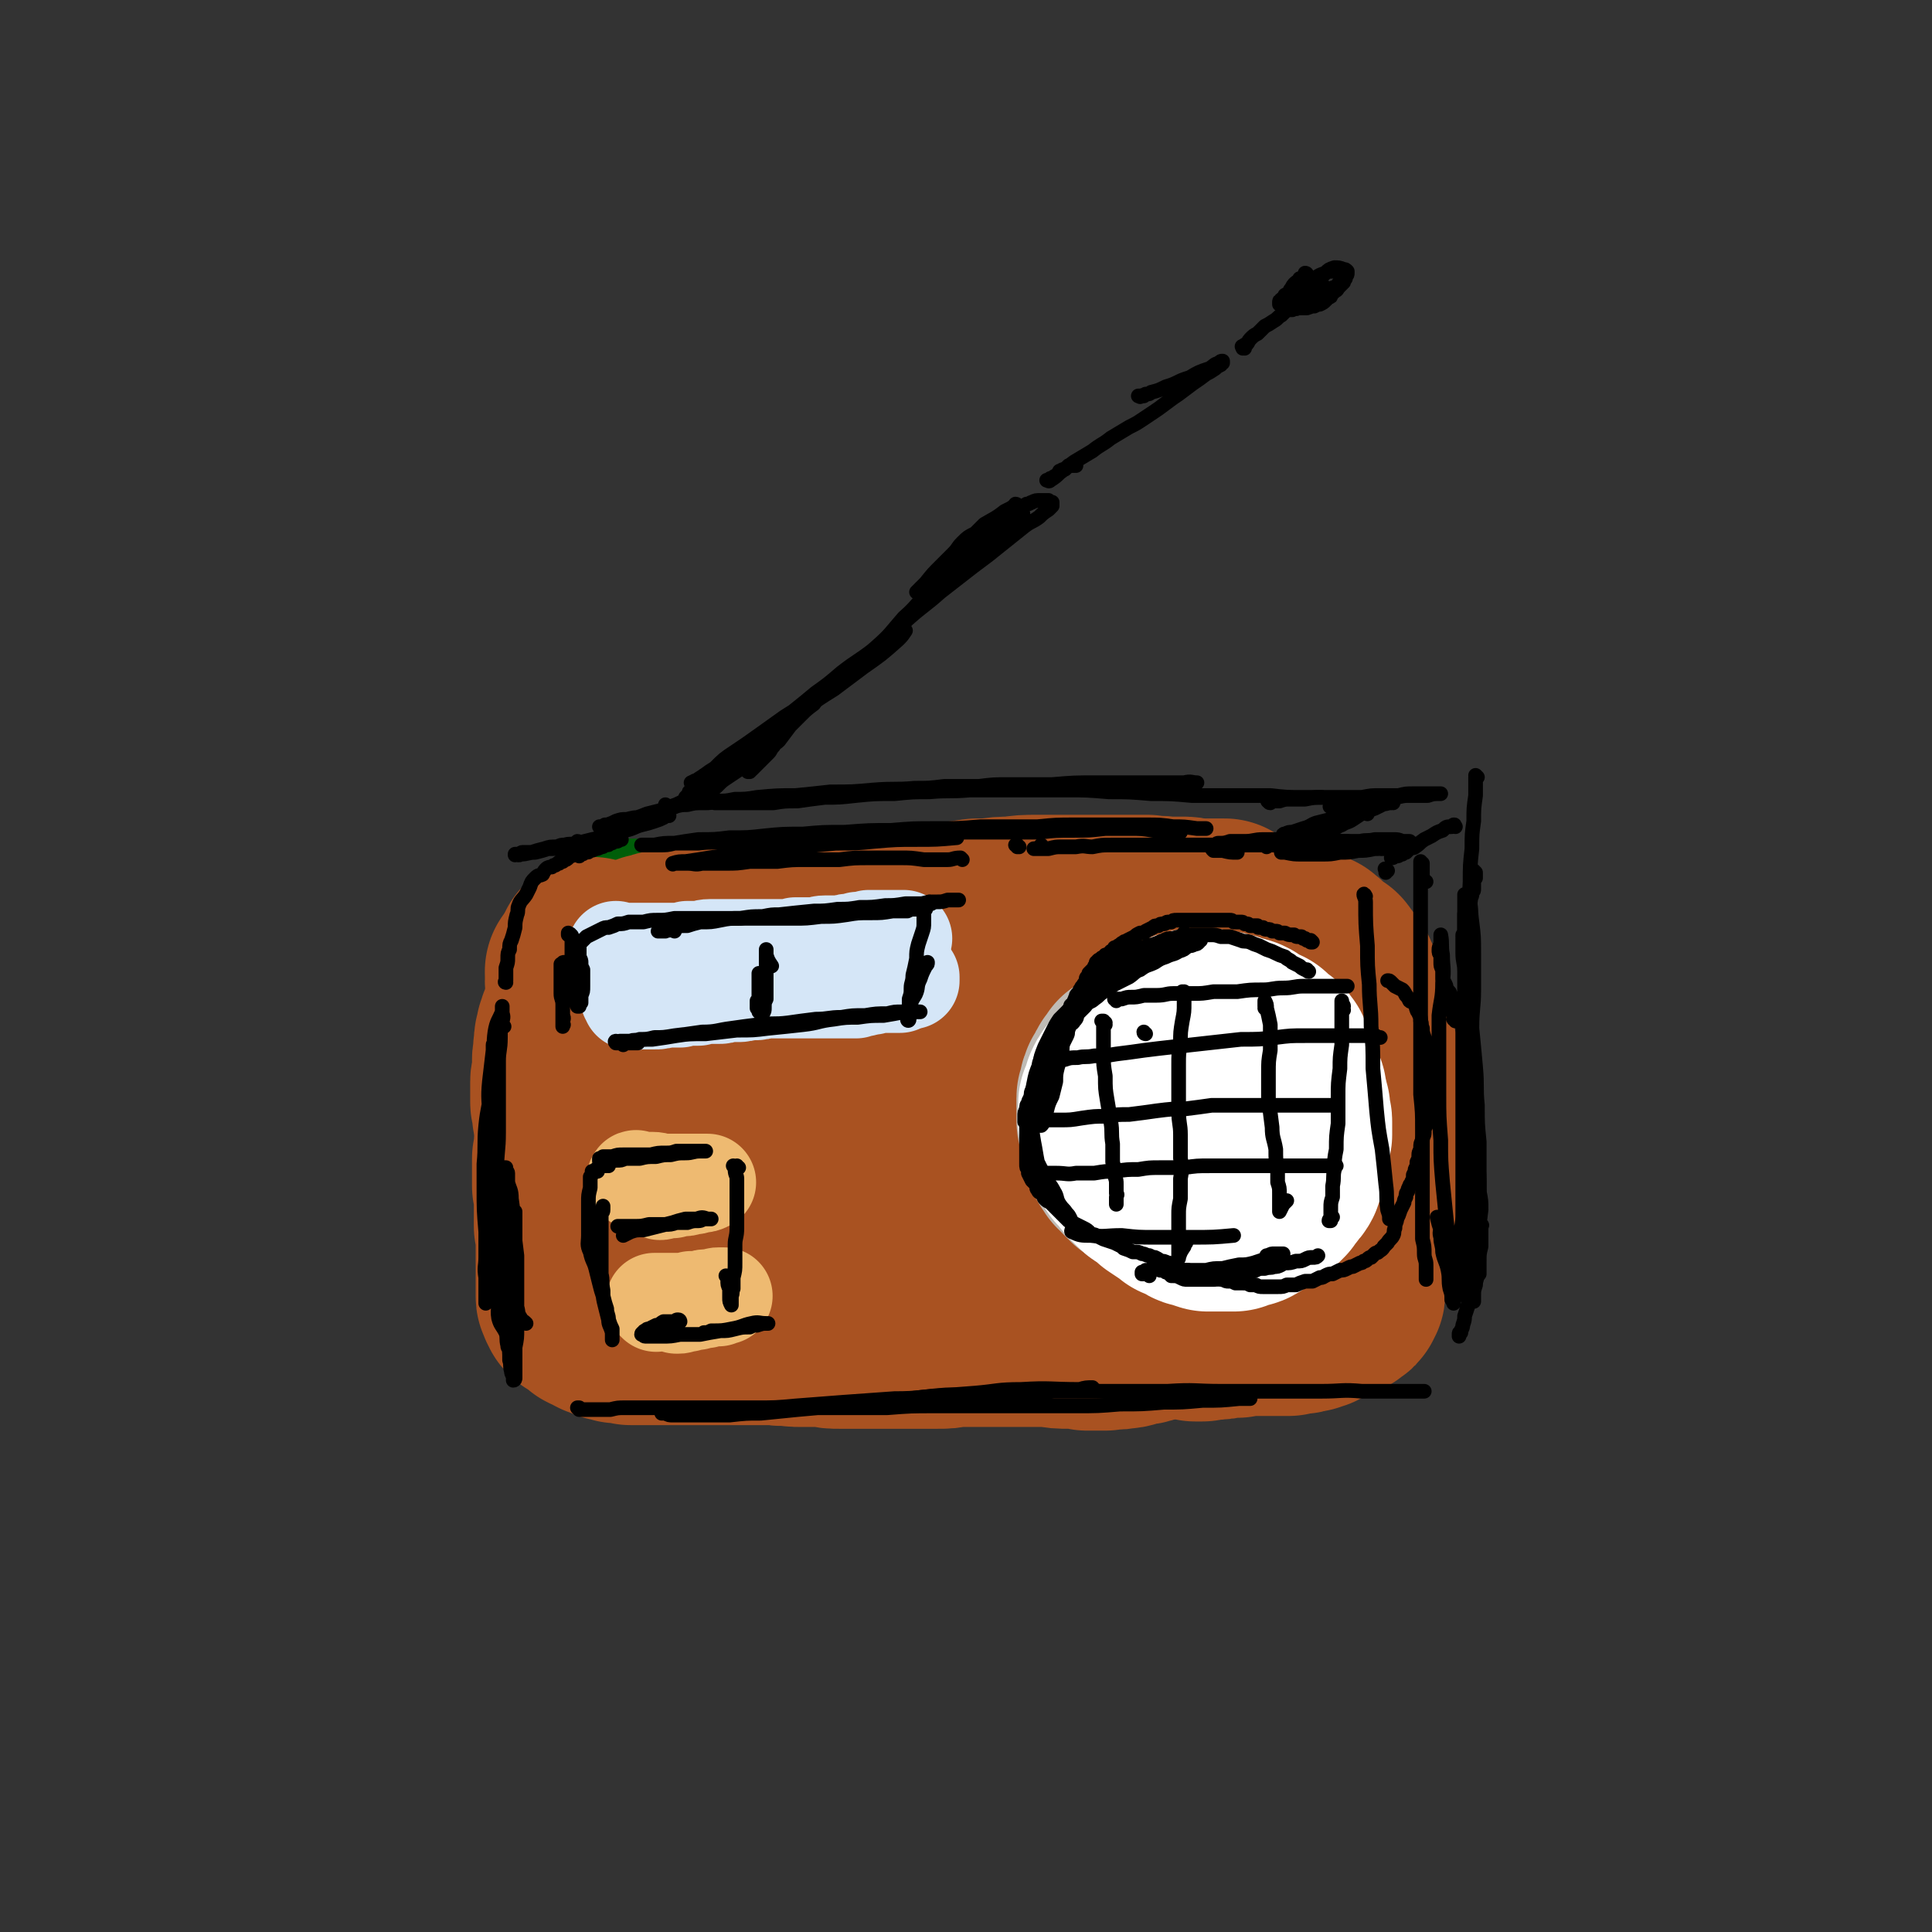 <svg viewBox='0 0 1054 1054' version='1.1' xmlns='http://www.w3.org/2000/svg' xmlns:xlink='http://www.w3.org/1999/xlink'><rect x="0" y="0" width="1054" height="1054" fill="#333333" stroke="none"/><g fill='none' stroke='rgb(0,0,0)' stroke-width='8' stroke-linecap='round' stroke-linejoin='round'><path d='M477,470c0,0 0,-1 -1,-1 -25,0 -25,1 -50,2 -22,1 -22,1 -45,3 -10,1 -10,1 -21,2 -9,1 -9,1 -18,2 -8,0 -8,0 -15,1 -4,0 -4,0 -8,1 -5,0 -5,0 -10,1 -1,0 -1,0 -3,0 0,0 0,0 0,0 0,0 -1,0 -1,0 4,0 5,1 9,0 7,0 7,0 13,-1 9,-1 9,-1 18,-2 11,-1 11,-1 23,-2 12,-1 12,-1 25,-2 14,-1 14,-1 28,-2 15,-1 15,-1 30,-2 16,-1 16,-1 31,-2 16,-1 16,-1 32,-2 11,0 11,-1 21,-1 12,0 12,0 23,-1 14,0 14,0 28,-1 14,0 14,0 29,0 13,-1 13,-1 27,-1 13,0 13,0 25,0 11,0 11,0 21,0 8,0 8,0 17,0 '/><path d='M582,463c-1,0 -1,-1 -1,-1 -1,0 0,0 0,0 -11,0 -11,0 -23,0 -20,0 -20,0 -39,0 -16,0 -16,0 -31,1 -16,0 -16,0 -32,0 -16,1 -16,1 -31,2 -10,0 -10,0 -20,1 -14,0 -14,0 -28,1 -13,1 -13,1 -26,2 -11,1 -11,0 -22,1 -3,0 -3,0 -6,1 '/><path d='M309,468c0,0 -2,0 -1,-1 4,0 5,1 10,0 11,-1 11,-2 22,-3 13,-1 13,-1 25,-2 14,-1 14,-1 28,-1 14,-1 14,-1 29,-2 15,-1 15,-1 31,-1 16,-1 16,-1 33,-1 15,-1 15,-1 31,-1 10,0 10,0 21,0 10,0 10,0 20,0 12,0 12,0 25,0 12,0 12,0 25,0 11,0 11,0 23,0 9,0 9,0 19,0 8,0 8,0 16,0 5,0 5,0 10,0 3,0 3,0 5,1 1,0 1,0 1,0 -1,0 -2,0 -3,0 -6,0 -6,0 -13,0 -9,0 -9,0 -18,0 -12,1 -12,0 -24,1 -15,0 -15,0 -29,1 -10,0 -10,0 -20,1 '/><path d='M326,469c-1,0 -1,0 -1,-1 -1,0 0,1 0,1 0,0 0,0 0,0 0,0 0,0 -1,1 0,0 0,0 0,0 -1,0 -1,0 -1,0 0,1 -1,0 -1,1 0,0 0,0 0,0 -1,1 -1,0 -1,1 -1,0 0,0 -1,0 0,0 0,0 -1,0 0,1 0,1 -1,1 -1,1 -1,0 -2,1 -1,1 -1,1 -3,2 -2,1 -2,1 -4,2 -2,1 -2,2 -4,3 -1,2 -2,1 -3,2 -3,3 -3,3 -6,5 -2,2 -2,2 -4,4 -3,2 -3,2 -6,5 -2,2 -3,2 -5,5 -2,3 -2,3 -4,6 -2,4 -2,4 -3,7 -1,5 -1,5 -2,9 -1,4 0,4 -1,9 0,5 -1,5 -1,10 0,4 0,4 0,9 0,5 0,5 0,10 0,4 0,4 0,9 0,5 0,5 0,9 0,4 0,4 1,7 '/><path d='M298,493c-1,0 -1,0 -1,-1 -1,0 0,1 0,1 0,0 0,0 -1,0 0,0 0,0 0,0 -1,0 -1,0 -1,1 -2,2 -2,2 -4,4 -2,4 -1,4 -3,8 -2,6 -3,6 -5,12 -2,6 -1,6 -2,12 -2,7 -2,7 -4,15 -2,7 -1,7 -2,15 -2,7 -2,7 -4,15 -1,7 -1,7 -2,15 -1,7 -1,7 -2,14 0,6 0,6 -1,13 0,4 0,4 0,9 -1,3 -1,3 -2,5 0,1 0,1 0,2 0,1 0,1 0,1 -1,1 -1,1 -1,1 0,0 0,0 0,0 0,0 0,0 0,0 0,0 0,0 1,0 0,0 0,0 0,0 '/></g>
<g fill='none' stroke='rgb(0,94,9)' stroke-width='105' stroke-linecap='round' stroke-linejoin='round'><path d='M339,511c-1,0 -1,-1 -1,-1 -1,0 0,0 0,0 0,1 0,0 1,0 0,0 0,0 0,0 1,0 1,0 2,0 3,0 3,0 5,0 2,0 2,0 4,0 2,0 2,0 4,0 2,0 2,0 5,0 2,0 2,0 4,1 2,0 2,0 4,0 3,1 3,0 6,1 2,0 2,0 5,0 2,0 2,0 4,0 3,0 3,0 5,0 2,0 2,0 4,0 2,0 2,0 4,-1 2,0 2,0 4,0 2,0 2,0 4,-1 2,0 2,0 3,0 2,-1 2,-1 4,-1 1,0 1,0 3,0 0,-1 0,-1 1,-1 1,0 1,0 2,0 '/></g>
<g fill='none' stroke='rgb(169,82,33)' stroke-width='105' stroke-linecap='round' stroke-linejoin='round'><path d='M318,536c0,-1 -1,-1 -1,-1 0,-1 1,-1 1,-1 0,-1 0,-1 0,-2 0,-1 0,-1 -1,-1 0,0 0,0 0,-1 0,0 0,0 0,0 1,0 1,0 3,0 3,-1 3,-1 5,-1 4,1 4,1 8,2 5,1 5,2 10,2 6,1 6,1 12,1 7,0 7,0 13,0 8,0 8,0 16,0 8,-1 8,-1 17,-2 8,-1 8,-1 17,-2 10,-1 9,-2 19,-3 10,-1 10,-1 21,-2 9,-1 9,-2 19,-2 10,-1 10,-1 19,-2 9,0 9,0 17,-1 7,0 7,0 15,-1 6,0 6,0 13,-1 6,0 6,0 11,0 5,0 5,0 10,-1 2,0 2,0 4,0 1,0 1,0 2,0 0,0 0,0 1,0 0,0 0,0 0,0 '/><path d='M529,519c0,0 -1,-1 -1,-1 -3,0 -4,1 -7,1 -7,0 -7,0 -14,0 -7,1 -7,1 -14,1 -8,0 -8,0 -16,0 -8,0 -8,0 -16,1 -8,0 -8,0 -15,0 -8,1 -8,1 -16,2 -7,0 -8,0 -15,0 -7,1 -7,1 -14,2 -5,0 -5,0 -11,1 -6,0 -6,0 -11,0 -4,-1 -4,0 -8,-1 -3,0 -3,0 -6,-1 -2,0 -2,0 -5,0 -1,-1 -1,-1 -3,-1 -1,0 -1,0 -2,-1 0,0 0,0 -1,0 0,0 0,0 0,-1 -1,0 -1,0 -1,0 0,0 0,0 -1,0 0,-1 0,-1 0,-1 0,0 0,0 1,0 1,-1 1,-1 2,-2 2,0 2,0 4,-1 3,-1 3,-1 5,-1 2,-1 2,-1 5,-2 3,0 3,0 6,-1 2,-1 2,-1 5,-1 4,-1 4,0 7,-1 4,0 4,0 7,0 4,-1 4,-1 7,-1 5,0 5,0 9,0 6,-1 6,-1 11,-1 6,0 6,0 12,-1 6,0 6,0 13,-1 6,0 6,0 13,-1 7,0 7,0 14,-1 8,-1 8,-1 15,-1 7,-1 7,-1 14,-2 8,0 8,0 16,-1 8,-1 8,-1 15,-2 3,0 3,0 7,0 6,-1 6,-1 12,-1 7,-1 7,-1 14,-1 7,0 7,0 14,0 6,0 6,0 13,0 6,0 6,0 12,0 5,0 5,0 11,0 5,0 5,0 10,0 5,1 5,0 10,1 4,0 4,0 8,0 4,0 4,0 7,1 3,0 3,0 6,0 2,0 2,0 4,0 1,0 1,0 3,0 1,0 1,0 2,0 0,0 0,0 1,0 0,0 0,0 0,0 1,1 1,0 1,0 0,0 0,0 0,0 0,0 0,0 0,0 -3,1 -3,1 -5,1 -4,0 -4,0 -7,0 -6,1 -6,1 -13,1 -6,1 -6,1 -12,1 -7,1 -7,1 -13,1 -7,1 -7,1 -14,2 -7,0 -7,0 -14,1 -8,1 -8,0 -16,1 -8,0 -8,0 -15,1 -8,0 -8,0 -16,1 -7,1 -7,1 -15,1 -7,1 -7,2 -14,2 -8,1 -8,1 -15,2 -7,0 -7,1 -14,2 -8,1 -8,0 -16,1 -7,1 -7,1 -14,2 -7,1 -7,1 -14,2 -6,1 -6,1 -12,2 -5,1 -5,1 -11,1 -5,1 -5,1 -10,2 -4,0 -4,0 -8,1 -4,0 -4,0 -8,1 -5,1 -5,0 -9,1 -4,1 -4,1 -8,1 -3,1 -3,1 -6,1 -2,1 -2,1 -5,1 -2,1 -2,1 -4,1 -2,1 -2,1 -3,2 -2,0 -2,0 -3,1 -1,0 -1,0 -1,0 -1,0 -1,0 -2,1 0,0 0,0 -1,0 -1,0 -1,0 -2,0 0,0 0,0 -1,0 -1,1 -1,1 -1,1 -1,0 -1,0 -2,0 0,0 0,0 -1,0 -1,0 -1,1 -1,1 -1,0 -1,0 -2,0 -1,1 -1,1 -1,1 -2,1 -2,1 -3,1 -2,1 -2,1 -3,2 -2,1 -2,1 -4,2 -1,1 -1,1 -2,2 -2,1 -2,1 -4,3 -1,0 -1,0 -2,1 -1,1 -1,1 -2,2 -1,0 -1,1 -2,1 0,1 0,1 -1,2 0,0 0,0 -1,1 0,1 0,0 -1,1 0,1 0,1 -1,2 0,1 0,1 0,2 -1,1 -1,1 -1,1 0,1 0,1 0,2 -1,2 -1,2 -1,3 0,2 0,2 0,3 -1,2 0,2 0,4 -1,2 -1,2 -1,3 0,1 0,1 0,2 0,2 0,2 0,4 0,1 0,1 0,3 0,1 -1,1 -1,3 0,2 0,2 0,4 0,1 0,1 0,2 0,1 0,1 0,3 0,1 0,1 0,2 0,1 0,1 1,3 0,1 0,1 0,2 0,1 0,1 0,2 0,1 1,1 1,2 0,1 0,1 0,2 0,1 0,1 0,2 1,0 1,0 1,1 0,1 0,1 0,2 1,1 1,1 1,2 0,1 0,1 0,3 0,1 0,1 0,2 0,0 0,0 0,1 0,1 0,1 0,2 0,2 0,2 0,3 0,1 0,1 0,2 0,1 1,1 1,2 0,1 0,1 0,2 0,1 0,1 0,2 0,1 0,1 0,1 0,1 0,1 0,3 0,0 0,0 0,1 0,1 0,1 0,2 0,1 0,1 0,2 0,1 0,1 0,2 0,0 0,0 0,0 0,1 1,1 1,2 0,0 0,0 0,1 0,1 0,1 0,1 0,1 0,1 0,1 0,1 0,1 0,1 0,1 0,1 0,1 0,0 0,0 0,0 0,1 1,1 1,1 0,0 0,0 0,0 0,0 0,1 1,1 0,0 0,0 1,0 0,0 0,0 0,1 1,0 1,0 2,0 1,0 1,0 2,1 2,0 2,0 4,0 3,1 3,1 5,1 2,1 2,0 4,1 2,0 2,0 5,0 3,0 3,0 6,0 3,0 3,0 6,0 3,0 3,0 6,0 4,0 4,-1 7,-1 4,0 4,0 7,0 5,0 5,0 9,0 4,0 4,0 8,0 4,0 4,0 8,0 4,0 4,0 9,0 5,0 5,0 9,0 5,0 5,0 11,0 5,-1 5,-1 10,-1 6,-1 6,-1 11,-1 6,-1 6,-1 12,-2 6,0 6,0 12,-1 7,0 7,0 15,-1 6,-1 6,-1 12,-1 7,-1 7,-1 14,-2 6,0 6,0 12,-1 6,0 6,0 12,0 6,0 6,0 12,-1 6,0 6,0 13,0 6,0 6,0 13,0 7,0 7,0 13,0 6,0 6,0 13,0 6,0 6,0 13,0 5,0 5,0 11,0 5,1 5,1 10,1 5,1 5,1 9,1 4,0 4,0 8,1 2,0 2,0 5,0 2,0 2,0 5,0 0,0 0,0 0,0 '/><path d='M324,521c-1,0 -1,0 -1,-1 0,0 0,1 0,1 0,0 0,0 0,0 0,0 0,0 0,-1 0,0 0,1 0,1 0,1 0,1 0,1 0,0 0,0 0,1 0,1 0,1 0,3 0,1 0,1 0,2 0,2 0,2 0,4 0,3 0,3 -1,5 0,2 0,2 -1,4 0,2 0,2 -1,4 0,1 0,1 -1,3 0,2 0,2 0,4 -1,1 -1,1 -1,3 0,2 0,2 -1,3 0,2 0,2 0,4 0,2 0,2 0,4 0,2 0,2 0,4 0,1 0,1 0,3 0,2 0,2 0,3 0,2 0,2 0,3 0,2 0,2 0,3 0,1 0,1 0,3 0,1 0,1 -1,3 0,1 0,1 0,2 0,1 0,1 -1,3 0,1 0,1 0,2 0,1 0,1 -1,3 0,0 0,0 0,1 -1,1 0,1 -1,2 0,1 0,1 0,2 0,1 0,1 -1,2 0,1 0,1 0,2 0,1 0,1 0,2 0,1 0,1 0,2 0,1 0,1 0,2 0,0 0,0 0,1 0,1 0,1 0,2 0,1 0,1 0,2 0,1 0,1 0,2 0,1 0,1 0,2 0,1 0,1 -1,2 0,1 0,1 0,2 0,1 0,1 0,3 0,1 0,1 0,2 0,0 0,0 -1,1 0,1 0,1 0,2 0,1 0,1 0,3 0,0 0,0 0,1 0,1 0,1 0,2 0,1 0,1 0,2 0,0 0,0 0,1 0,1 0,1 0,2 0,1 0,1 0,2 0,1 1,1 1,2 0,1 0,1 0,1 0,1 0,1 0,2 0,1 0,1 0,2 0,1 0,1 0,2 0,1 0,1 0,2 0,1 0,1 0,2 0,1 0,1 0,2 0,1 0,1 0,3 0,1 0,1 0,1 0,2 0,2 0,3 1,1 1,1 1,2 0,1 0,1 0,2 0,1 0,1 0,1 0,1 0,1 0,2 0,1 0,1 0,2 0,1 0,1 0,2 0,2 0,2 0,4 0,1 0,1 0,2 0,1 0,1 0,3 0,1 0,1 0,2 0,1 0,1 0,2 0,1 0,1 0,2 0,0 0,0 0,1 0,1 0,1 0,1 0,1 0,1 0,2 0,0 0,0 0,1 0,0 0,0 0,1 0,1 0,1 0,1 0,1 0,1 0,2 0,0 0,0 0,1 0,1 0,1 0,1 0,1 0,1 0,1 0,1 0,1 1,1 0,1 0,1 0,1 0,0 0,1 0,1 1,0 1,0 1,1 0,0 0,0 0,1 1,0 1,0 1,1 1,0 1,0 1,0 1,1 0,1 1,1 1,1 1,1 2,1 1,1 1,1 2,2 0,0 0,0 1,1 2,1 2,1 3,1 1,1 1,1 3,2 1,0 1,0 3,1 1,0 1,0 2,1 2,0 2,0 4,1 2,0 2,0 3,0 2,1 2,0 4,1 2,0 2,0 3,0 2,0 2,0 5,0 2,0 2,0 4,0 3,0 3,0 5,0 3,0 3,0 5,0 3,0 3,0 6,0 3,0 3,0 6,0 3,0 3,0 6,0 3,0 3,0 6,0 3,0 3,0 5,0 3,0 3,0 6,0 2,0 2,0 5,0 3,0 3,0 6,0 3,0 3,0 6,0 3,0 3,0 6,0 3,1 3,0 6,0 3,1 3,1 7,1 2,0 2,0 5,0 4,0 4,0 8,0 4,1 4,1 8,1 3,0 3,0 7,0 4,0 4,0 9,0 4,0 4,0 8,0 5,0 5,0 9,0 5,0 5,0 10,0 5,0 5,0 10,0 5,0 5,0 10,-1 6,0 6,0 11,0 5,0 5,0 11,0 4,0 4,0 9,0 6,0 6,0 11,0 5,0 5,0 10,0 5,1 5,1 11,1 5,0 5,0 9,1 5,0 5,0 10,0 5,-1 5,0 9,-1 4,0 4,-1 8,-2 3,0 3,0 6,-1 '/><path d='M359,626c0,0 0,0 -1,-1 0,0 1,1 1,1 0,-1 -1,-1 0,-2 2,-2 2,-1 5,-2 5,-2 5,-3 12,-4 6,-1 6,-1 13,-2 8,-1 8,-1 16,-2 10,-1 10,0 20,-2 11,-1 11,-2 22,-3 12,-2 12,-1 24,-2 14,-2 14,-2 27,-3 14,-1 14,-1 27,-2 13,0 13,0 25,-1 13,-1 13,-1 27,-2 12,-1 12,-1 24,-1 11,-1 11,-1 23,-1 10,-1 10,-1 21,-1 9,-1 9,-1 18,-1 8,0 8,-1 16,-1 5,-1 5,-1 10,-1 3,0 3,0 6,0 1,0 1,0 2,0 0,0 0,0 0,0 -4,0 -4,0 -7,0 -8,1 -8,1 -16,2 -10,0 -10,0 -19,1 -12,0 -12,-1 -23,0 -12,0 -12,0 -24,0 -13,0 -13,0 -26,1 -13,0 -13,0 -27,1 -13,1 -13,0 -27,1 -13,1 -13,1 -26,1 -12,1 -12,1 -25,2 -11,0 -11,0 -22,1 -10,1 -10,1 -19,2 -8,1 -8,1 -15,2 -5,0 -5,0 -10,1 -1,0 -1,0 -2,1 -1,0 -1,0 -1,0 0,1 1,1 2,1 7,1 7,1 14,1 10,-1 10,-1 19,-1 12,-1 12,-1 23,-2 13,-1 13,-1 26,-2 13,-1 13,-2 26,-3 13,-2 13,-2 26,-3 13,-2 13,-2 26,-4 14,-2 14,-2 27,-3 12,-1 12,-1 23,-2 11,0 11,0 21,-1 3,0 3,0 6,0 '/><path d='M418,528c0,0 -1,0 -1,-1 0,0 0,0 0,0 0,0 0,0 0,0 0,0 0,0 0,0 0,0 0,0 0,0 0,0 0,0 0,0 1,0 1,0 2,0 2,0 2,0 4,0 2,-1 2,-1 4,-1 4,0 4,0 8,-1 4,0 4,0 8,0 4,-1 4,-1 8,-1 3,0 3,0 7,-1 4,0 4,0 7,0 4,-1 4,-1 8,-1 3,-1 3,-1 7,-1 3,-1 3,-1 7,-1 3,-1 3,-1 6,-1 4,-1 4,-1 7,-1 3,0 3,0 7,0 3,-1 3,-1 6,-1 4,0 4,0 7,-1 2,0 2,0 5,0 4,0 4,0 7,0 3,-1 3,-1 6,-1 3,0 3,0 6,0 2,0 2,0 5,0 2,0 2,0 5,0 3,0 3,0 5,0 3,0 3,0 5,0 4,0 4,0 8,0 2,-1 2,-1 5,-1 2,-1 2,-1 5,-1 1,-1 1,-1 3,-1 2,-1 2,-1 4,-1 1,0 1,0 3,-1 2,0 2,0 5,-1 2,0 2,0 5,-1 2,0 2,0 3,0 2,0 2,0 3,-1 1,0 1,0 2,0 2,0 2,0 3,0 1,0 1,0 3,0 0,0 0,0 0,0 2,0 2,0 3,-1 1,0 1,0 2,0 1,0 1,0 3,0 1,0 1,0 2,0 1,0 1,0 2,-1 2,0 2,0 3,0 1,0 1,0 2,0 1,0 1,0 2,0 1,-1 1,-1 2,-1 1,0 1,0 2,0 2,0 2,0 3,0 1,-1 1,-1 2,-1 1,0 1,0 2,0 1,0 1,0 2,0 1,0 1,0 2,0 1,0 1,0 2,0 1,0 1,0 2,0 0,0 0,0 1,0 1,0 1,0 2,0 1,0 1,0 2,0 1,0 1,0 2,0 0,0 0,0 1,0 1,0 1,0 2,0 1,0 1,0 3,0 1,0 1,0 2,0 1,1 1,1 2,1 1,0 1,0 2,0 2,1 2,1 3,1 1,0 1,0 2,0 2,1 2,1 4,1 1,1 1,1 2,1 2,0 2,0 3,0 1,0 1,1 2,1 0,0 0,0 1,0 1,0 1,0 2,0 1,1 1,0 2,1 1,0 1,0 2,0 1,0 1,0 1,1 1,0 1,0 3,0 0,0 0,0 1,0 1,1 1,1 2,1 1,0 1,0 2,1 1,0 1,0 2,1 2,1 2,1 4,2 1,0 1,0 2,1 2,0 2,1 3,1 1,1 1,1 2,2 1,0 0,0 1,1 1,1 1,1 1,1 2,1 1,1 3,2 1,1 1,1 3,2 1,1 0,1 1,2 1,1 1,1 2,2 1,1 0,1 1,2 1,1 1,1 2,2 1,2 1,2 2,5 1,1 1,1 1,3 1,2 0,2 1,4 0,1 0,1 1,3 0,1 0,1 0,3 1,1 0,1 1,3 0,1 0,1 0,2 1,1 1,1 1,2 0,1 0,1 0,2 1,2 0,2 1,4 0,1 0,1 1,2 0,1 0,1 0,2 0,1 0,1 0,2 1,1 1,1 1,2 1,1 0,1 1,3 0,1 0,1 0,2 1,1 1,1 1,3 1,1 1,1 1,2 0,1 0,1 0,3 1,2 1,2 1,3 0,2 0,2 1,3 0,1 0,1 0,3 0,1 0,1 0,3 1,1 1,1 1,2 0,1 0,1 0,2 0,1 0,1 1,2 0,1 0,1 0,2 0,1 0,1 0,2 0,1 0,1 0,2 0,1 0,1 0,2 1,1 1,1 1,3 0,1 0,1 0,2 0,1 0,1 0,2 0,2 0,2 0,4 0,2 0,2 0,3 0,1 1,1 1,3 0,1 0,1 0,3 0,1 0,1 0,2 0,1 0,1 0,3 0,1 0,1 0,2 -1,2 0,2 -1,4 0,1 0,1 0,2 -1,1 -1,1 -1,1 0,2 0,1 0,3 0,1 0,1 -1,2 0,1 0,1 0,3 0,1 -1,1 -1,3 0,1 0,1 0,2 0,1 0,1 0,1 0,1 0,1 0,2 -1,1 -1,1 -1,2 0,0 0,0 0,1 -1,1 -1,1 -1,2 0,0 0,1 0,1 -1,2 -1,1 -1,3 -1,0 0,0 -1,1 0,1 0,1 0,2 0,1 0,1 -1,1 0,2 0,2 -1,3 0,1 0,1 0,2 0,0 -1,0 -1,1 0,0 0,0 0,1 0,1 0,1 -1,1 0,1 0,1 0,2 0,1 0,1 -1,2 0,1 0,1 0,2 0,1 0,1 0,2 -1,1 -1,1 -1,2 0,1 0,1 0,3 0,1 0,1 0,2 -1,0 -1,0 -1,1 0,1 0,1 0,2 0,0 0,0 0,1 0,1 0,1 0,1 0,1 0,1 0,2 0,0 0,0 0,1 0,0 0,0 0,0 0,1 0,1 -1,1 0,1 0,1 0,1 0,1 0,1 -1,1 0,1 0,0 -1,1 -1,0 -1,0 -1,1 -1,0 -2,0 -3,1 0,0 0,0 -1,1 -1,1 -1,0 -3,1 -2,1 -2,1 -4,2 -1,0 -1,0 -2,1 -1,0 -1,0 -2,1 -1,0 -1,0 -3,1 -1,0 -1,0 -2,0 -2,1 -2,1 -4,1 -3,0 -3,0 -5,1 -4,0 -4,0 -7,0 -3,0 -3,0 -6,0 -2,0 -2,0 -5,0 -3,0 -3,0 -5,0 -3,0 -3,0 -5,1 -3,0 -3,0 -6,0 -3,1 -3,1 -7,1 -3,1 -3,0 -6,1 -2,0 -2,0 -4,0 -2,-1 -2,-1 -4,-1 -1,0 -1,0 -3,0 -1,-1 -1,-1 -2,-1 '/></g>
<g fill='none' stroke='rgb(191,187,181)' stroke-width='105' stroke-linecap='round' stroke-linejoin='round'><path d='M625,609c0,0 0,-1 -1,-1 0,0 0,1 0,1 -1,1 -1,1 -1,1 0,1 0,1 0,1 0,1 0,1 0,2 0,3 0,3 1,5 1,2 1,2 2,4 1,2 1,1 3,3 1,1 1,1 2,2 1,2 2,2 3,3 2,1 2,1 4,2 2,1 2,1 3,1 2,0 2,0 4,1 3,0 3,0 5,0 3,-1 3,0 6,-1 3,-1 3,-1 5,-2 3,-2 3,-1 5,-3 3,-1 3,-1 5,-3 2,-1 2,-1 4,-2 2,-2 2,-2 3,-4 1,-1 1,-1 2,-2 1,-2 1,-2 1,-4 1,-1 1,-1 2,-3 0,-2 0,-2 0,-3 0,-2 0,-2 0,-4 0,-2 0,-2 0,-3 -1,-1 -1,-1 -1,-2 -1,-2 -1,-2 -2,-3 -1,-2 -1,-2 -2,-3 -1,-1 -1,-1 -1,-2 -1,-1 -1,-1 -3,-2 -1,-2 -1,-2 -2,-3 -1,-1 -1,-1 -3,-2 -1,-1 -1,-1 -2,-2 -1,-1 -1,-1 -3,-2 -1,-1 -1,-1 -2,-1 -2,-1 -2,-1 -3,-2 -2,0 -2,-1 -4,-1 -1,-1 -1,-1 -3,-1 -2,-1 -2,-1 -4,-1 -2,0 -2,0 -3,0 -2,0 -2,0 -4,0 -2,0 -2,0 -4,0 -2,0 -2,0 -3,1 -2,0 -2,0 -4,1 -2,0 -2,0 -4,1 -1,1 -1,1 -3,1 -1,1 -1,1 -2,1 -1,1 -1,1 -2,1 -1,1 -1,1 -2,2 -1,0 -1,1 -2,1 -1,2 -1,2 -2,3 -1,1 -1,1 -1,2 -1,2 -1,2 -2,3 0,1 -1,1 -1,2 -1,2 -1,3 -1,5 0,1 -1,1 -1,2 0,2 0,2 0,4 0,2 0,2 0,4 0,2 0,2 0,4 0,2 1,2 1,4 0,3 0,3 1,5 1,3 1,3 2,5 1,2 0,3 1,5 1,1 1,1 2,3 2,1 2,1 3,3 1,1 1,1 2,2 1,1 1,1 2,2 2,1 2,1 4,3 1,1 1,1 2,1 2,1 2,1 4,2 1,1 2,1 4,2 1,0 1,0 3,1 2,0 2,0 4,0 2,1 2,0 4,0 2,0 3,1 5,0 2,0 2,0 4,-1 3,0 3,0 6,-1 2,-1 2,-1 4,-2 2,0 2,0 4,-1 2,0 2,-1 3,-1 2,-1 2,-1 4,-1 1,-1 1,-1 2,-2 1,0 1,0 2,0 0,-1 0,-1 1,-1 0,0 0,0 1,-1 0,0 0,0 1,-1 0,-1 0,-1 1,-2 1,-2 1,-2 1,-4 1,-2 1,-2 1,-5 1,-2 0,-2 0,-4 1,-3 0,-3 0,-5 0,-2 1,-2 0,-4 0,-2 1,-2 0,-3 0,-1 0,-1 0,-2 0,0 0,0 0,-1 -1,0 -1,0 -1,-1 0,-1 0,-1 0,-1 -1,-1 0,-2 -1,-3 0,-2 0,-2 -1,-4 -1,-2 -1,-2 -2,-3 -1,-2 -2,-2 -3,-4 -1,-1 -1,-1 -2,-2 -2,-1 -2,-1 -4,-2 -1,-1 -1,-1 -2,-2 -2,-1 -2,-1 -3,-1 -2,-1 -2,-1 -4,-2 -2,0 -2,0 -4,-1 -2,0 -2,0 -4,0 -2,0 -2,0 -4,0 -2,0 -2,0 -4,0 -2,1 -2,1 -3,1 -2,1 -2,1 -4,1 -1,1 -1,1 -2,1 0,1 0,0 -1,1 -1,1 -1,1 -1,2 -1,1 -1,1 -2,2 -1,2 0,2 -1,4 '/></g>
<g fill='none' stroke='rgb(255,255,255)' stroke-width='105' stroke-linecap='round' stroke-linejoin='round'><path d='M639,598c0,0 -1,-1 -1,-1 0,0 1,1 1,1 0,0 -1,0 -1,0 0,0 0,0 -1,0 0,0 0,0 0,0 -1,1 -1,1 -1,1 -1,0 -1,0 -2,0 0,1 0,1 -1,1 0,1 0,1 -1,1 0,1 0,1 -1,2 0,1 0,1 -1,3 0,1 0,1 -1,2 0,1 0,1 0,2 0,2 0,2 0,3 0,1 0,1 1,2 0,2 0,2 1,4 0,1 1,1 2,2 1,1 1,1 2,2 0,0 0,1 1,1 2,1 2,1 4,1 2,1 2,1 5,1 2,0 2,0 4,-1 2,0 2,0 4,-1 2,-1 2,-1 4,-2 2,0 2,0 4,-1 1,-1 1,-1 2,-2 1,0 1,0 2,-1 1,-1 1,-2 1,-3 1,-2 1,-1 1,-3 1,-2 1,-2 1,-5 0,-2 0,-2 0,-4 0,-1 0,-1 0,-3 -1,-2 0,-2 -1,-3 -1,-2 -1,-2 -2,-4 -1,-2 -1,-2 -3,-3 -1,-2 -1,-2 -2,-3 -1,-1 -1,-1 -2,-2 -1,-1 -1,-1 -3,-2 -1,-1 -1,-1 -3,-2 -1,-1 -1,-1 -2,-1 -2,-1 -2,-1 -4,-1 -2,-1 -2,-1 -3,-1 -3,-1 -3,0 -5,-1 -1,0 -1,0 -2,0 -2,1 -2,1 -4,1 -2,1 -2,1 -4,2 -2,1 -2,1 -4,2 -2,1 -2,1 -3,2 -2,2 -2,2 -3,4 -2,1 -2,1 -4,3 -2,1 -2,1 -3,3 -1,2 -1,2 -1,4 -1,2 -1,2 -2,4 0,2 0,2 0,5 0,2 -1,2 0,5 0,2 0,2 1,5 0,3 0,3 1,5 1,3 1,3 3,5 1,3 1,3 2,5 1,1 1,1 2,2 2,2 2,3 4,5 2,2 2,2 4,4 2,2 2,1 5,3 2,2 2,2 4,4 3,2 3,2 6,4 2,1 2,1 4,3 2,1 2,1 5,2 2,1 2,2 4,2 3,1 3,1 6,2 2,0 2,0 5,0 2,0 2,0 4,0 3,0 3,0 5,0 2,-1 3,-1 5,-2 2,0 2,0 5,-2 2,-1 2,-2 4,-3 3,-2 3,-2 5,-3 2,-2 2,-2 4,-4 1,-2 1,-2 3,-4 1,-2 2,-2 3,-4 1,-3 1,-3 2,-6 1,-2 0,-3 1,-5 0,-3 1,-3 1,-6 0,-3 0,-3 1,-5 0,-2 0,-2 0,-3 0,-2 0,-2 0,-4 0,-1 0,-1 -1,-3 0,-2 0,-2 0,-4 -1,-2 -1,-2 -1,-4 -1,-3 -1,-3 -1,-5 -1,-2 -1,-2 -2,-4 0,-2 0,-2 -1,-4 -1,-2 -1,-2 -2,-4 0,-1 0,-1 -1,-3 -1,-1 -1,-1 -2,-3 0,-2 0,-2 -1,-3 -1,-1 -1,-1 -1,-1 -2,-1 -2,-1 -3,-2 -1,-2 -2,-1 -3,-3 -1,0 -1,-1 -3,-1 -1,-1 -1,-1 -3,-2 -2,-1 -2,-1 -3,-2 -2,-1 -2,-1 -4,-1 -3,-1 -3,-1 -5,-2 -2,0 -2,0 -4,-1 -2,0 -2,0 -5,0 -1,-1 -1,-1 -3,-1 -2,0 -2,0 -4,0 -2,0 -2,0 -3,0 -2,1 -2,0 -3,1 -3,1 -3,1 -5,2 -3,2 -3,2 -6,5 -2,2 -2,2 -5,5 -2,2 -2,2 -5,5 -1,2 -1,2 -3,5 -1,2 -1,2 -3,5 -2,2 -2,2 -4,4 -1,2 -1,2 -1,4 -1,2 -1,2 -1,5 -1,2 -1,2 -1,5 0,3 0,3 0,6 1,2 1,2 2,4 '/></g>
<g fill='none' stroke='rgb(238,186,113)' stroke-width='53' stroke-linecap='round' stroke-linejoin='round'><path d='M348,644c-1,0 -1,0 -1,-1 -1,0 0,1 0,1 0,0 0,0 0,0 0,0 0,0 0,-1 -1,0 0,1 0,1 0,0 0,0 0,0 0,0 0,0 0,-1 -1,0 0,1 0,1 0,0 0,0 0,0 0,0 -1,0 0,-1 0,0 0,1 1,1 0,0 0,0 0,0 2,0 2,0 3,0 0,0 0,0 1,0 2,0 2,0 4,0 3,0 3,1 5,1 3,0 3,0 5,0 2,0 2,0 4,0 2,0 2,0 4,0 2,0 2,0 4,0 1,0 1,0 2,0 1,0 1,0 2,0 0,0 0,0 1,0 1,0 1,0 1,0 1,0 1,0 1,0 0,0 0,0 1,0 0,0 0,0 0,0 0,0 0,0 0,0 -2,1 -2,1 -4,1 -3,1 -3,1 -5,1 -3,1 -3,1 -6,1 -2,0 -2,0 -4,1 -2,0 -2,0 -3,0 -2,0 -2,0 -3,0 0,1 0,1 -1,1 '/><path d='M358,711c0,0 -1,-1 -1,-1 0,0 0,0 0,0 0,0 0,0 0,0 0,0 0,0 0,0 1,1 0,0 0,0 0,0 0,0 1,0 2,0 2,0 3,0 3,0 3,0 5,0 2,0 2,0 5,0 3,0 3,0 6,-1 2,0 2,0 5,0 2,-1 2,-1 5,-1 1,0 1,0 3,0 1,-1 1,-1 2,-1 1,0 1,0 1,0 1,0 1,0 1,0 0,0 0,0 1,0 0,0 0,0 0,0 0,0 0,0 -1,0 -1,0 -1,0 -2,1 -4,0 -4,0 -7,1 -3,0 -3,0 -5,1 -3,0 -3,0 -5,1 -2,0 -2,0 -3,0 -1,1 -1,1 -2,1 -1,0 -1,0 -1,0 '/></g>
<g fill='none' stroke='rgb(213,230,247)' stroke-width='53' stroke-linecap='round' stroke-linejoin='round'><path d='M337,519c0,0 -1,-1 -1,-1 0,0 0,0 0,0 0,0 0,0 0,0 0,1 0,1 0,1 0,0 0,0 0,0 0,0 0,0 1,0 0,0 0,0 0,0 0,0 0,0 0,0 1,0 1,0 1,0 1,0 1,0 1,0 1,0 1,0 1,0 1,0 1,0 1,0 1,0 1,0 2,0 2,0 2,0 3,0 2,0 2,0 4,0 2,0 2,0 4,0 2,0 2,0 5,0 2,0 2,0 4,0 3,0 3,0 6,0 3,0 3,0 6,-1 3,0 3,0 5,0 4,0 4,-1 7,-1 3,0 3,0 6,0 2,0 2,0 5,0 3,0 3,0 6,0 2,0 2,0 5,0 3,0 3,0 6,0 2,0 2,0 5,0 2,0 2,0 4,0 3,0 3,0 5,0 3,0 3,0 5,-1 3,0 3,0 6,0 2,0 2,0 5,0 2,0 2,-1 5,-1 2,0 2,0 5,0 2,0 2,0 5,0 2,-1 2,-1 4,-1 2,0 2,0 4,-1 2,0 2,0 3,0 1,0 1,0 3,-1 0,0 0,1 1,0 1,0 1,0 2,0 2,0 2,0 4,0 1,0 1,0 1,0 2,0 2,0 3,0 1,0 1,0 1,0 2,0 2,0 3,0 1,0 1,0 2,0 0,0 0,0 1,0 0,0 0,0 1,0 '/><path d='M340,535c0,0 0,-1 -1,-1 0,0 1,0 1,0 0,1 0,1 0,1 0,0 0,0 0,0 0,0 0,0 0,1 0,0 0,0 1,1 0,0 0,0 0,0 0,1 0,1 0,1 1,1 1,1 1,1 0,1 0,1 0,1 1,0 0,1 1,1 0,1 0,1 0,1 0,1 0,1 0,1 0,0 0,0 0,1 1,0 1,0 1,1 0,0 0,0 0,0 0,1 0,1 0,1 0,0 0,0 0,0 1,0 1,0 1,0 1,1 1,0 2,0 1,0 1,0 2,0 2,0 2,0 4,0 2,0 2,0 4,0 3,0 3,0 5,-1 2,0 2,0 4,0 3,0 3,0 5,0 2,-1 2,-1 4,-1 3,0 3,0 6,0 3,-1 3,-1 6,-1 2,0 2,0 5,0 2,0 2,0 5,-1 3,0 3,0 5,0 3,0 3,0 5,-1 2,0 2,0 4,0 3,0 3,0 5,-1 3,0 3,0 6,0 3,0 3,0 6,0 2,0 2,0 4,0 2,0 2,0 4,0 2,0 2,0 4,0 3,0 3,0 6,0 1,0 1,0 3,0 2,0 2,0 3,0 2,0 2,0 5,0 2,0 2,0 3,0 1,0 1,0 2,0 1,0 1,0 1,0 2,0 2,0 4,0 0,-1 0,-1 1,-1 2,0 2,0 3,0 1,0 1,-1 1,-1 1,0 1,0 2,0 1,0 1,0 2,0 1,-1 1,-1 2,-1 1,0 1,0 2,0 0,0 1,0 1,0 1,0 1,0 2,0 1,0 1,0 2,0 1,0 1,0 2,0 1,0 1,0 2,0 1,0 1,0 2,0 1,-1 1,-1 1,-1 1,0 1,0 1,0 1,0 1,0 2,-1 0,0 0,0 1,0 0,0 0,0 1,0 0,0 0,0 0,-1 0,0 0,0 0,0 0,0 0,0 0,0 0,-1 0,-1 0,-1 -1,-1 -1,-1 -1,-1 -1,0 -1,0 -2,-1 0,0 0,0 -1,0 -1,0 -1,0 -1,0 -1,0 -1,0 -1,0 '/></g>
<g fill='none' stroke='rgb(0,0,0)' stroke-width='8' stroke-linecap='round' stroke-linejoin='round'><path d='M317,465c0,-1 -1,-1 -1,-1 0,0 0,0 0,0 0,1 -1,0 -1,1 -1,1 -1,1 -3,1 0,1 0,1 -1,1 -1,1 -1,1 -1,1 -1,1 -1,1 -2,1 0,0 0,0 -1,1 0,0 -1,0 -1,0 -1,0 -1,0 -1,1 -1,0 -1,0 -2,1 -1,0 -1,0 -2,1 -1,0 -2,0 -3,1 -1,1 -1,1 -2,3 -2,1 -2,0 -4,2 -2,2 -2,2 -3,5 -1,2 -1,2 -2,4 -2,3 -3,3 -4,6 -1,2 0,3 -1,5 -1,4 -1,4 -1,7 -1,4 -1,4 -2,7 -1,2 -1,2 -1,5 -1,2 -1,2 -1,5 0,2 0,2 -1,5 0,2 0,2 0,4 0,1 0,1 0,2 0,1 0,1 0,1 -1,1 0,1 0,1 '/><path d='M275,560c0,0 -1,-1 -1,-1 0,-1 0,-1 0,-2 1,-3 0,-3 0,-5 0,-1 0,-1 0,-2 0,0 0,0 0,-1 0,0 0,0 0,0 0,0 0,0 0,0 0,1 0,1 0,3 -2,5 -3,5 -4,11 -1,7 0,7 -1,13 0,9 0,9 -1,18 -1,10 -2,10 -3,20 -1,10 0,11 -1,21 0,7 0,7 0,13 0,12 0,12 1,24 0,7 0,7 0,14 0,5 -1,5 0,11 0,3 0,3 0,7 0,2 0,2 0,4 0,1 0,1 0,2 0,1 0,1 0,1 0,0 0,0 0,0 0,0 0,-1 0,-2 1,-3 1,-3 1,-7 1,-6 1,-6 1,-11 1,-6 1,-6 0,-12 0,-4 0,-4 0,-8 0,-11 0,-11 0,-22 0,-10 0,-10 0,-20 1,-10 1,-10 2,-20 0,-9 0,-9 1,-18 0,-6 0,-6 0,-12 0,-3 0,-3 0,-6 0,-1 0,-1 0,-2 0,-1 0,-1 0,-1 0,0 0,0 0,0 0,0 -1,-1 -1,0 0,0 0,0 0,1 0,6 0,6 0,12 -1,6 -1,6 -1,13 -1,6 0,6 -1,11 0,9 1,9 0,17 0,9 0,9 0,19 0,8 0,8 0,16 1,7 1,7 2,14 1,6 1,6 2,11 0,4 0,4 1,8 0,3 0,3 0,6 0,1 0,1 0,2 0,1 0,1 0,1 0,0 0,0 0,0 0,0 -1,0 -1,0 0,-4 0,-4 0,-9 0,-5 0,-5 0,-10 0,-6 0,-6 0,-12 0,-7 0,-7 0,-14 0,-9 0,-9 0,-17 0,-11 1,-11 1,-21 0,-10 0,-10 0,-21 0,-9 0,-9 0,-18 0,-6 1,-6 1,-13 0,-3 0,-3 0,-6 0,-1 0,-1 0,-3 0,0 0,0 0,0 0,0 0,0 0,-1 0,0 0,0 0,0 0,2 0,2 -1,4 -1,6 -2,6 -3,13 -1,8 -1,9 -2,17 -1,10 0,10 0,20 -1,12 -1,12 -1,23 0,11 -1,11 0,22 0,10 1,10 1,19 1,9 1,9 3,18 1,8 1,8 2,15 1,6 -1,6 0,12 1,4 2,4 4,8 1,3 0,3 1,7 0,1 0,1 1,2 0,1 0,1 0,1 1,0 1,0 1,0 1,-1 2,-1 2,-2 1,-5 1,-5 1,-10 1,-6 0,-6 0,-12 0,-7 0,-7 0,-13 0,-8 0,-8 0,-15 -1,-8 -1,-8 -2,-17 0,-7 0,-7 -1,-14 0,-5 -1,-5 -2,-9 0,-3 0,-3 0,-5 0,-1 -1,-1 -1,-2 0,0 0,0 0,0 -1,0 0,-1 0,-1 -1,0 -1,0 -1,0 0,4 0,4 0,8 0,7 -1,7 -1,14 0,7 0,7 0,14 0,8 0,8 0,16 0,8 0,8 1,16 0,7 0,7 1,14 0,6 1,6 1,13 1,5 1,5 1,10 1,3 0,3 1,6 0,2 1,2 1,3 0,1 0,1 0,1 0,1 0,1 0,1 0,0 0,0 0,0 1,0 1,-1 1,-1 0,-5 0,-5 0,-10 0,-6 0,-6 0,-13 0,-6 0,-6 0,-13 -1,-8 0,-8 0,-15 0,-9 0,-9 0,-17 0,-6 0,-6 0,-13 0,-3 0,-3 0,-7 0,-1 0,-1 0,-2 0,0 0,0 0,0 0,0 0,0 0,-1 0,0 0,0 0,0 0,2 0,2 0,4 0,6 0,6 0,11 -1,6 -1,6 -1,11 0,5 0,5 0,10 0,5 -1,5 0,9 0,4 1,4 2,7 1,3 0,3 2,6 1,2 1,1 3,3 '/><path d='M555,462c0,-1 -1,-1 -1,-1 0,0 1,0 1,0 0,1 0,1 1,1 '/><path d='M525,469c0,0 0,0 -1,-1 -4,0 -4,1 -7,1 -7,0 -7,0 -13,0 -7,-1 -7,-1 -13,-1 -8,0 -8,0 -16,0 -9,0 -9,0 -17,1 -9,0 -9,0 -18,0 -8,0 -8,0 -16,1 -8,0 -8,0 -15,0 -7,1 -7,1 -13,1 -7,0 -7,0 -13,0 -4,1 -4,0 -8,0 -3,0 -3,0 -5,0 -1,0 -1,0 -2,0 -1,0 -1,1 -1,0 0,0 0,0 0,0 3,-1 4,-1 7,-1 7,-1 7,-1 13,-2 7,-1 7,-1 14,-2 8,-1 8,-1 16,-2 9,-1 9,-1 18,-2 10,-1 10,-1 21,-2 11,0 11,0 21,-1 12,-1 12,-1 23,-1 11,0 11,0 22,-1 '/><path d='M644,454c0,-1 0,-1 -1,-1 0,-1 0,0 0,0 -2,0 -2,0 -4,0 -5,0 -5,0 -10,0 -6,-1 -6,-1 -13,-1 -6,0 -6,0 -13,0 -9,1 -9,1 -17,1 -10,0 -10,0 -19,1 -16,0 -16,0 -33,0 -9,0 -9,0 -19,0 -10,0 -10,0 -21,0 -10,1 -10,1 -20,1 -11,0 -11,0 -22,1 -10,0 -10,0 -20,1 -9,0 -9,0 -19,1 -8,1 -8,1 -16,1 -8,1 -8,0 -16,1 -6,0 -6,0 -13,0 -4,1 -4,1 -9,1 -3,0 -3,0 -6,0 -1,0 -1,0 -2,0 0,0 0,0 -1,0 0,0 0,0 0,0 3,0 3,0 7,0 5,-1 5,-1 11,-1 6,-1 6,-1 13,-2 9,0 9,0 17,-1 10,0 10,0 19,-1 10,-1 10,-1 21,-1 11,-1 11,-1 23,-1 13,-1 13,-1 25,-1 12,-1 12,-1 24,-1 13,0 13,0 25,-1 6,0 6,0 13,0 9,0 9,0 18,0 10,-1 10,-1 21,-1 10,0 10,0 20,0 9,0 9,0 18,0 8,0 8,0 15,1 6,0 6,0 13,1 2,0 2,0 5,0 '/><path d='M316,467c0,0 -1,-1 -1,-1 0,0 0,0 1,0 0,1 0,1 0,0 0,0 0,0 1,0 1,0 1,0 2,-1 2,0 2,0 3,-1 1,0 1,0 3,-1 1,0 1,0 3,-1 1,0 1,0 2,-1 2,0 2,0 3,-1 1,0 1,0 2,-1 1,0 1,0 1,0 1,0 1,0 2,-1 0,0 0,0 1,0 0,0 0,0 0,0 '/><path d='M316,460c0,0 0,-1 -1,-1 0,0 0,1 -1,1 -3,1 -3,0 -6,1 -2,0 -2,0 -4,1 -4,0 -4,0 -7,1 -4,1 -4,1 -7,2 -3,0 -3,0 -5,0 -1,0 -1,1 -2,1 -1,0 -1,0 -1,0 0,0 0,0 -1,0 0,1 0,0 0,0 0,0 0,0 0,0 1,0 2,1 3,0 4,0 4,-1 8,-1 4,-1 4,-1 7,-2 4,0 4,0 8,-1 4,-1 4,-1 8,-2 4,-1 4,-1 8,-2 5,-1 5,-1 9,-3 5,-1 5,0 9,-2 5,-1 5,-2 9,-3 4,-1 4,-1 7,-2 3,-1 3,-1 5,-2 1,-1 1,-1 2,-1 0,0 0,0 0,0 1,-1 1,0 1,0 0,0 0,0 0,0 -1,-1 -1,-1 -2,-1 -3,0 -3,0 -6,0 -4,1 -4,1 -8,2 -3,0 -3,0 -7,1 -3,0 -3,0 -6,1 -2,1 -2,1 -4,2 -1,0 -1,0 -2,0 -1,1 -1,0 -1,1 -1,0 -1,0 -1,0 -1,0 -1,0 -1,0 0,0 1,0 2,0 3,-1 2,-1 5,-2 5,-1 5,-1 9,-2 5,-1 5,-1 10,-3 4,-1 4,-1 8,-2 3,-1 2,-1 5,-2 3,-1 3,-1 5,-2 2,-1 2,-1 4,-1 1,-1 1,-1 1,-1 1,0 1,0 1,0 0,0 0,0 0,0 0,0 0,0 0,0 -2,1 -2,1 -5,2 -3,1 -3,2 -6,3 -3,1 -3,1 -6,2 -3,2 -3,2 -6,3 -2,1 -2,1 -5,2 '/><path d='M365,441c-1,0 -1,-1 -1,-1 0,0 0,0 0,0 0,0 0,0 0,0 0,0 0,0 -1,0 0,0 0,0 0,0 1,0 0,0 0,-1 0,0 0,1 0,1 1,0 1,0 1,0 2,0 2,0 4,0 4,-1 4,-1 7,-1 4,-1 4,-1 9,-1 4,0 3,0 7,-1 5,0 5,0 10,-1 6,0 6,0 12,-1 11,-1 11,-1 21,-1 10,-1 10,-1 19,-2 12,0 12,0 23,-1 12,-1 12,0 23,-1 8,0 8,0 16,-1 10,0 10,0 19,0 8,-1 8,-1 17,-1 11,0 11,0 23,0 12,-1 12,-1 24,-1 12,0 12,0 24,0 12,0 12,0 24,0 4,-1 4,0 7,0 '/><path d='M390,438c0,0 -1,0 -1,-1 0,0 1,1 1,1 0,0 0,0 1,0 1,0 1,0 1,0 2,0 2,0 5,0 2,0 2,0 5,0 5,0 5,0 9,0 5,0 5,0 11,0 6,-1 6,-1 13,-1 7,-1 7,-1 15,-2 8,0 8,0 17,-1 10,-1 10,-1 21,-1 10,-1 10,-1 19,-1 11,-1 11,0 22,-1 6,0 6,0 13,0 9,0 9,0 18,0 11,0 11,0 22,0 11,0 11,0 23,1 11,0 11,0 23,1 11,0 11,0 22,1 11,0 11,0 22,0 11,0 11,0 21,0 9,1 9,1 18,1 5,0 5,0 10,0 '/><path d='M760,438c-1,0 -1,-1 -1,-1 0,0 0,0 0,0 0,1 0,1 0,1 -1,0 0,0 -1,0 0,0 0,0 -1,0 -1,1 -1,0 -3,1 -2,1 -2,1 -4,2 -3,1 -3,1 -6,2 -3,2 -3,2 -6,4 -3,2 -3,1 -6,3 -3,1 -3,2 -6,3 -3,1 -3,1 -6,2 -1,0 -1,0 -3,1 -1,0 -1,0 -1,0 -1,0 -1,1 -1,1 -1,0 -1,0 -1,0 0,0 0,0 0,0 1,0 1,0 2,0 1,-1 1,-1 3,-1 '/><path d='M746,444c0,0 -1,-1 -1,-1 0,0 0,0 0,0 0,0 0,0 0,0 1,1 0,0 0,0 0,0 0,0 0,0 -1,1 -1,0 -3,0 -3,1 -3,1 -7,2 -4,1 -4,1 -9,2 -4,1 -4,1 -8,2 -3,1 -3,2 -7,3 -3,1 -3,1 -6,2 -2,0 -2,0 -4,1 -1,0 -1,0 -1,1 '/><path d='M756,463c-1,0 -1,0 -1,-1 -1,0 0,1 0,1 0,0 0,0 0,0 -1,0 -1,0 -1,0 0,0 0,0 0,0 '/><path d='M745,489c0,0 -1,-2 -1,-1 0,1 1,2 1,4 0,12 0,12 1,24 0,11 0,11 1,21 0,11 1,11 1,23 1,11 1,11 1,23 1,11 1,11 2,23 1,10 1,10 3,21 1,9 1,9 2,19 1,7 0,7 1,14 1,3 1,3 1,5 '/><path d='M757,475c0,0 -1,-1 -1,-1 0,0 0,0 0,0 0,0 0,0 0,0 0,0 0,0 0,0 0,0 0,0 0,0 0,0 0,0 0,0 0,0 0,0 0,0 0,0 0,0 0,0 -1,0 0,0 0,0 0,0 0,0 0,0 0,0 0,0 0,0 -1,0 0,0 0,0 0,0 0,0 0,0 0,0 0,0 0,0 -1,0 0,0 0,0 0,0 0,0 0,0 0,0 0,0 0,0 -1,0 0,0 0,0 0,0 0,0 0,0 0,0 0,0 0,0 -1,0 0,0 0,0 0,0 0,0 0,0 0,0 0,0 0,0 -1,0 0,0 0,1 0,0 0,0 0,0 0,0 0,0 0,1 0,0 0,0 0,0 0,0 0,0 0,0 '/><path d='M569,462c-1,0 -1,-1 -1,-1 0,0 0,1 0,1 0,0 0,0 0,0 -1,0 -1,0 -1,0 0,1 0,1 -1,1 0,0 0,0 -1,0 0,0 0,0 0,0 -1,0 -1,0 -1,0 0,0 0,0 0,0 0,0 0,0 0,0 0,0 0,0 1,0 4,0 4,0 7,0 4,-1 4,-1 7,-1 4,0 4,0 8,0 5,-1 5,0 9,0 5,-1 5,-1 10,-1 5,0 5,0 11,0 5,0 5,0 11,0 6,0 6,0 12,0 6,0 6,0 13,0 6,0 6,0 12,0 6,0 6,0 13,0 5,0 5,0 11,0 5,0 5,0 11,0 5,0 5,0 10,0 3,0 3,0 5,-1 5,0 5,0 10,0 3,0 3,0 5,0 3,0 3,0 5,0 1,0 1,0 2,0 1,0 1,0 1,0 1,0 1,0 1,0 1,0 1,0 1,0 1,0 1,0 1,0 0,0 0,0 0,0 0,0 0,0 0,0 -1,0 -1,0 -3,0 -2,-1 -2,-1 -5,-1 -3,0 -3,0 -5,-1 -4,0 -4,0 -7,0 -4,0 -4,0 -7,0 -3,0 -3,0 -6,0 -6,0 -6,0 -12,0 -4,0 -4,0 -7,0 -5,0 -5,1 -10,1 -4,0 -4,0 -8,0 -3,1 -3,1 -6,1 -1,0 -1,0 -2,1 -1,0 -1,0 -2,0 0,0 0,0 0,1 0,1 0,1 1,2 2,0 3,0 5,0 4,1 4,1 8,1 '/><path d='M691,462c0,0 -1,-1 -1,-1 0,0 0,0 1,0 0,0 0,0 0,0 1,0 1,0 3,0 2,0 2,0 4,0 3,0 3,0 7,-1 1,0 1,0 2,0 '/><path d='M724,460c0,0 -1,-1 -1,-1 0,0 0,0 1,0 4,0 4,0 8,0 5,0 5,0 10,0 4,-1 4,0 8,-1 3,0 3,0 6,0 3,0 3,0 5,0 3,0 3,1 5,1 1,0 1,0 3,0 0,1 0,1 1,1 0,0 0,0 0,0 0,0 1,0 0,0 -1,1 -1,1 -2,1 -4,0 -4,0 -7,0 -4,0 -4,0 -8,0 -5,0 -5,0 -9,0 -5,0 -5,0 -10,0 -5,0 -5,0 -11,1 -3,0 -3,0 -6,0 -5,1 -5,0 -10,1 -3,0 -3,0 -5,1 -1,0 -1,0 -1,0 -1,0 -1,0 -1,0 -1,1 -1,1 -1,1 1,0 1,0 2,0 5,1 5,1 9,1 6,0 6,0 11,0 5,0 5,0 10,-1 5,0 5,0 10,-1 4,0 4,0 9,-1 3,0 3,0 7,-1 4,0 4,-1 7,-1 3,-1 3,0 5,-1 '/><path d='M693,438c-1,0 -1,-1 -1,-1 -1,0 0,0 0,0 0,0 0,0 0,0 0,1 0,0 0,0 -1,0 0,0 0,0 0,0 0,0 0,0 0,1 0,0 0,0 -1,0 0,0 0,0 0,0 0,0 0,0 1,0 1,0 1,0 2,0 2,0 5,0 3,-1 3,-1 6,-1 4,0 4,0 8,0 5,-1 5,-1 9,-1 6,0 6,0 11,0 6,0 6,0 11,0 5,-1 5,-1 10,-1 5,0 5,0 10,0 4,-1 4,-1 8,-1 3,0 3,0 6,0 3,0 3,0 5,0 1,0 1,0 2,0 0,0 0,0 1,0 0,0 0,0 1,0 0,0 0,0 0,0 0,0 0,0 0,0 -4,0 -4,0 -7,1 -4,0 -4,0 -9,0 -4,0 -4,0 -8,1 -5,0 -5,0 -9,1 -4,0 -4,0 -8,0 -4,1 -4,1 -8,1 -3,1 -3,1 -6,1 -2,1 -2,1 -3,1 -1,0 -1,0 -1,0 -1,0 -1,1 -1,1 0,0 -1,0 0,0 1,1 2,1 4,1 4,0 4,0 8,0 '/><path d='M794,451c0,0 -1,-1 -1,-1 0,0 1,0 0,0 0,1 -1,0 -1,1 -3,0 -3,0 -5,2 -3,1 -3,1 -6,3 -2,1 -2,1 -4,2 -3,2 -2,2 -5,4 -1,1 -1,0 -3,1 -1,1 -1,1 -2,2 -1,0 -1,0 -2,1 0,0 0,0 -1,0 0,0 0,0 -1,0 0,1 0,1 -1,1 -1,0 -1,0 -1,0 -1,1 -1,1 -2,1 '/><path d='M778,481c-1,0 -1,-1 -1,-1 -1,0 0,0 0,0 0,0 0,0 0,0 0,0 0,0 0,0 -1,-1 -1,-1 -1,-1 0,0 0,0 0,-1 0,0 0,0 0,-1 0,0 0,0 0,-1 0,0 0,0 0,0 0,-1 0,-1 0,-1 0,-1 0,-1 0,-1 0,-1 0,-1 0,-1 0,0 0,0 0,-1 0,0 0,0 0,0 0,0 0,0 0,-1 -1,0 -1,0 -1,0 0,0 0,0 0,-1 0,0 0,0 0,0 0,0 0,0 0,0 0,2 0,2 0,5 0,6 0,6 0,12 0,13 0,13 0,26 0,10 0,10 0,21 0,11 0,11 0,22 0,10 0,10 0,21 0,10 0,10 0,20 1,10 1,10 1,19 0,9 0,9 0,18 0,8 0,8 0,16 0,7 0,7 0,14 0,6 0,6 0,12 1,4 1,4 1,8 0,3 1,3 1,6 0,2 0,2 0,5 0,1 0,1 0,1 0,1 0,1 0,1 0,1 0,1 0,1 0,0 0,0 0,0 0,0 0,0 0,-1 '/><path d='M806,424c0,0 -1,-1 -1,-1 0,0 1,1 1,1 0,0 0,0 0,0 -1,0 -1,0 -1,0 0,0 0,0 0,0 0,0 0,0 0,0 0,0 0,0 0,0 0,1 0,1 0,2 0,4 0,4 0,8 -1,7 -1,7 -1,14 -1,7 -1,7 -1,15 -1,9 -1,9 -1,18 -1,19 -1,19 -1,37 0,14 0,14 0,27 0,12 0,12 1,23 0,11 1,11 2,22 1,11 1,11 1,22 1,10 1,10 1,20 1,9 1,9 1,18 1,5 1,5 1,10 -1,8 -1,8 -2,16 0,5 0,5 0,9 -1,3 -1,3 -1,7 0,2 0,2 -1,4 0,0 0,0 0,1 -1,0 -1,0 -1,1 0,0 0,0 0,0 0,0 0,0 0,0 0,0 0,0 0,0 0,0 0,0 0,0 0,-1 0,-1 0,-2 0,-2 0,-2 0,-3 1,-2 1,-2 1,-4 0,-2 0,-2 1,-4 0,-2 0,-2 0,-4 -1,-2 -1,-2 -1,-5 0,-1 0,-1 0,-3 '/><path d='M799,511c0,0 -1,0 -1,-1 0,0 1,-1 1,-1 0,-1 0,-1 0,-3 0,-1 0,-1 0,-2 0,-2 0,-2 0,-4 0,-2 0,-2 0,-4 0,-2 0,-2 0,-4 0,0 0,0 0,-1 0,-1 0,-1 0,-1 0,-1 0,-1 0,-1 0,0 0,0 0,-1 0,0 1,0 1,0 1,0 1,0 1,1 2,7 1,7 2,14 1,8 1,8 1,17 0,10 0,10 0,20 0,10 -1,10 -1,21 1,10 1,10 2,21 1,11 0,11 1,21 0,10 0,10 1,20 0,9 0,9 0,18 0,8 0,8 0,15 1,7 0,7 0,13 0,4 0,4 0,8 0,5 0,5 0,10 0,2 0,2 0,4 0,1 0,1 0,3 0,0 0,0 0,1 0,0 0,0 0,0 0,0 0,0 0,0 0,0 0,0 0,0 0,-3 0,-3 0,-7 0,-4 0,-4 1,-8 0,-3 0,-3 0,-6 0,-1 0,-1 0,-3 0,0 0,0 0,-1 0,0 0,0 0,-1 0,0 0,0 0,0 0,0 0,0 0,-1 0,0 0,0 0,0 1,1 0,0 0,0 0,0 0,0 0,1 0,0 0,0 0,1 0,0 0,0 0,1 0,0 0,0 0,0 '/><path d='M794,557c0,0 0,-1 -1,-1 0,-1 1,-1 0,-2 0,-2 0,-2 0,-5 -1,-1 -1,-1 -1,-3 0,-2 0,-2 -1,-4 0,-1 -1,-1 -2,-3 0,-1 0,-1 -1,-3 -1,-1 -1,-1 -1,-2 0,-3 0,-3 0,-5 -1,-2 -1,-2 -1,-4 0,-2 0,-2 0,-4 -1,-1 -1,-1 -1,-3 0,-2 1,-2 1,-4 0,0 0,0 0,-1 0,0 0,0 0,-1 0,0 0,0 0,-1 0,0 0,0 0,0 0,0 0,0 0,-1 0,0 0,0 0,0 1,5 0,6 1,11 0,7 1,7 0,15 0,9 -1,9 -2,18 0,10 0,10 0,20 0,11 0,12 0,23 0,12 0,12 1,25 0,11 0,11 1,23 1,10 1,10 2,20 1,8 0,8 1,16 0,7 1,7 2,13 0,4 0,4 0,8 0,2 0,2 1,4 0,1 0,2 0,3 0,1 0,1 0,1 0,1 0,1 0,1 0,0 0,0 0,0 0,0 0,0 0,0 0,-1 0,-1 -1,-2 0,-3 0,-3 -1,-6 -1,-5 0,-5 -1,-10 -1,-5 -2,-5 -3,-10 0,-4 -1,-4 -1,-8 -1,-3 0,-3 0,-6 0,-2 0,-2 -1,-4 0,0 0,0 0,-1 0,0 0,0 -1,0 0,0 0,0 0,0 0,0 0,0 0,0 0,0 0,0 0,0 1,4 1,4 2,7 1,3 1,3 2,6 1,4 1,4 2,7 1,3 1,3 2,6 1,3 1,3 2,6 0,2 1,2 1,4 1,1 1,1 1,3 0,0 0,0 0,0 0,1 0,1 0,1 1,1 1,1 1,1 0,0 0,0 0,1 0,0 0,0 0,0 0,0 0,0 0,0 0,-1 0,-1 0,-2 0,-2 0,-2 0,-5 0,-4 0,-4 0,-9 0,-4 0,-4 0,-8 0,-6 0,-6 0,-11 1,-5 1,-5 1,-10 0,-5 0,-5 0,-11 0,-5 0,-5 0,-10 0,-6 0,-6 0,-12 0,-6 0,-6 0,-13 0,-6 0,-6 0,-13 0,-7 0,-7 0,-14 0,-8 0,-8 0,-15 0,-8 0,-8 0,-16 1,-7 1,-7 1,-14 0,-7 0,-7 0,-13 0,-5 -1,-5 -1,-10 0,-4 0,-4 0,-8 0,-2 1,-2 1,-3 0,-3 0,-3 0,-5 0,-2 0,-2 0,-5 0,-1 0,-1 1,-2 0,-2 0,-2 0,-3 0,0 1,0 1,0 0,-1 0,-1 0,-1 0,-1 0,-1 1,-1 0,-1 0,-1 0,-1 0,-1 0,-1 0,-2 1,0 1,0 1,-1 0,-1 0,-1 0,-1 1,-1 1,-1 1,-2 0,0 0,0 0,-1 0,-1 0,-1 0,-1 0,-1 0,-1 0,-2 0,0 0,0 0,0 0,-1 0,-1 0,-1 0,0 0,0 0,0 0,-1 0,-1 0,-1 0,0 0,0 1,0 0,0 0,0 0,0 0,0 -1,0 -1,-1 0,0 0,1 1,1 0,0 0,0 0,0 0,-1 0,-1 0,-1 0,0 0,0 0,0 0,-1 0,-1 0,-1 0,0 0,0 0,0 0,0 0,0 0,-1 0,0 0,0 0,0 0,0 0,0 0,0 0,0 -1,-1 -1,-1 0,1 1,1 0,3 0,7 -1,7 -2,15 -1,12 -1,12 -2,24 0,12 0,12 0,23 0,13 0,13 0,25 0,12 0,12 0,25 0,12 0,12 0,25 0,12 0,12 0,23 1,10 1,10 1,21 1,8 1,8 1,17 0,7 1,7 1,13 0,6 -1,6 -1,11 1,3 1,3 2,6 0,1 0,1 0,2 0,1 0,1 0,1 0,0 0,0 0,0 0,0 0,1 0,1 0,-1 0,-1 0,-3 0,-3 0,-3 1,-6 0,-3 1,-3 1,-6 0,-2 0,-2 0,-4 0,-1 0,-1 0,-2 0,-1 0,-1 0,-1 0,0 0,0 0,-1 0,0 0,0 0,0 0,0 0,0 0,0 -1,0 -1,0 -1,0 0,0 0,0 0,0 -1,1 -1,1 -1,1 0,1 0,1 0,1 0,0 0,0 0,1 0,1 0,1 0,1 0,1 0,1 0,1 0,1 0,1 0,1 0,0 0,0 0,1 0,0 0,0 0,0 0,0 0,0 0,1 0,0 0,0 0,0 0,0 0,0 0,0 0,0 0,0 0,0 -1,1 -1,1 -1,1 0,0 0,0 0,1 -1,1 -1,1 -1,2 0,1 0,1 -1,2 0,1 0,1 0,2 0,1 0,1 0,2 0,0 0,0 0,1 0,0 0,0 0,1 0,1 0,1 0,1 0,1 0,1 0,1 0,0 0,0 0,0 0,1 0,0 0,0 0,0 0,1 1,0 0,0 0,0 0,0 1,0 1,0 1,-1 0,0 0,0 0,-1 0,-1 0,-1 0,-1 0,-1 0,-1 0,-1 0,-1 0,-1 0,-1 0,-1 0,-1 0,-1 0,0 0,0 0,0 0,0 0,0 0,0 0,2 0,2 -1,3 0,3 0,3 -1,6 -1,3 -1,3 -2,6 0,2 0,2 -1,5 0,1 0,1 -1,3 0,0 0,0 0,1 -1,0 -1,0 -1,1 0,0 0,0 0,0 0,0 0,0 0,1 0,0 0,0 0,0 0,0 0,0 0,0 '/><path d='M316,769c0,0 -1,-1 -1,-1 0,0 1,0 1,0 0,0 0,0 0,0 0,1 -1,0 -1,0 0,0 1,0 1,1 1,0 1,0 2,0 1,0 1,0 1,0 2,0 2,0 3,0 3,0 3,0 5,0 3,0 3,0 6,0 4,-1 4,-1 8,-1 5,0 5,0 10,0 6,0 6,0 13,0 6,0 6,0 13,0 8,0 8,0 16,0 9,0 9,0 19,0 11,0 11,0 22,-1 13,-1 13,-1 26,-2 14,-1 14,-1 28,-2 14,0 14,-1 28,-2 15,0 15,0 30,-1 14,0 14,0 29,-1 16,0 16,0 32,0 15,0 15,0 30,0 15,-1 15,0 29,0 15,0 15,0 29,0 13,0 13,0 26,0 11,0 11,-1 22,0 9,0 9,0 19,0 8,0 8,0 15,0 '/><path d='M597,758c-1,0 -1,-1 -1,-1 -3,0 -4,0 -7,1 -16,0 -16,-1 -32,0 -13,0 -13,1 -25,2 -13,1 -13,1 -26,2 -12,1 -12,2 -25,3 -12,1 -12,1 -23,2 -12,1 -12,1 -23,2 -10,1 -10,1 -20,2 -8,0 -8,0 -17,1 -7,0 -7,0 -14,0 -5,0 -5,0 -11,0 -3,0 -3,0 -6,0 -2,0 -2,0 -4,-1 -1,0 -1,0 -1,0 -1,0 -1,0 -1,0 1,0 1,-1 3,-1 4,0 4,0 8,-1 6,0 6,0 13,0 7,-1 7,0 14,0 9,-1 9,0 17,0 10,-1 10,-1 20,-1 11,0 11,0 22,0 13,0 13,0 26,0 13,-1 13,-1 26,-1 12,0 12,0 25,0 13,0 13,0 26,0 13,0 13,0 26,0 12,0 12,0 24,-1 12,0 12,0 24,-1 10,0 10,0 21,-1 10,0 10,0 20,-1 3,0 3,0 6,0 '/><path d='M395,424c-1,-1 -1,-1 -1,-1 0,0 0,0 0,0 0,0 0,0 0,0 -1,1 -1,1 -1,1 '/><path d='M387,434c-1,0 -1,-1 -1,-1 0,0 0,0 0,0 0,0 0,0 0,0 0,1 -1,0 0,0 0,-1 1,-1 2,-2 2,-1 2,-1 4,-3 2,-2 2,-2 5,-4 3,-2 3,-2 6,-4 2,-2 2,-2 4,-3 '/><path d='M420,405c0,0 -1,-1 -1,-1 0,0 0,1 0,1 0,0 0,0 0,0 -1,0 -1,0 -2,1 -3,2 -3,2 -6,4 -3,2 -3,2 -7,5 -4,2 -4,2 -7,5 -4,2 -4,2 -7,5 -3,2 -3,2 -6,4 -2,1 -2,0 -5,2 -1,0 -1,0 -2,1 0,0 0,0 -1,0 0,0 0,0 0,0 2,-1 2,0 4,-2 4,-2 4,-2 7,-4 3,-2 3,-2 5,-4 '/><path d='M428,396c0,0 0,-1 -1,-1 0,0 1,0 0,0 -1,1 -1,0 -2,1 -3,2 -3,2 -6,5 -4,3 -4,2 -9,5 -4,4 -4,4 -9,7 -4,4 -4,4 -8,7 -3,3 -3,3 -6,6 -3,2 -3,2 -6,5 -2,1 -2,1 -5,3 -1,0 -1,0 -2,1 0,0 0,0 0,0 0,0 0,0 0,0 1,-1 2,-1 4,-2 3,-1 3,-1 6,-3 2,-2 2,-2 4,-3 '/><path d='M403,414c0,0 0,-1 -1,-1 0,0 1,0 1,0 -2,1 -2,1 -3,1 -3,2 -3,2 -6,4 -2,1 -3,1 -5,2 -2,1 -2,2 -5,3 -1,1 -1,1 -3,2 -1,1 -1,1 -2,1 -1,1 -1,0 -1,1 -1,0 0,0 -1,0 0,0 0,0 0,0 2,-1 2,0 4,-2 5,-3 4,-3 9,-6 5,-5 5,-5 11,-9 6,-4 6,-4 13,-9 7,-5 7,-5 14,-10 8,-5 8,-5 16,-11 8,-6 8,-6 16,-12 9,-8 9,-7 18,-15 8,-7 8,-8 15,-16 8,-7 7,-8 15,-15 7,-7 7,-6 14,-13 4,-4 4,-4 9,-8 3,-3 3,-3 6,-5 4,-3 4,-3 7,-5 3,-3 4,-2 7,-5 1,-1 1,-1 3,-2 1,-1 1,-1 2,-1 1,-1 1,-1 1,-2 0,0 0,0 0,0 1,0 1,0 1,0 0,-1 0,-1 0,-1 0,0 0,0 -1,0 -1,-1 -1,-1 -2,-1 -1,0 -1,0 -2,1 -2,0 -2,1 -4,2 -2,1 -2,0 -3,2 -3,2 -3,2 -6,4 -2,2 -2,2 -3,4 -3,3 -3,3 -5,6 -4,3 -4,3 -7,6 -3,3 -3,4 -6,7 -3,5 -3,5 -7,9 -4,5 -4,5 -8,10 -5,5 -5,4 -10,9 -5,5 -5,5 -10,10 -5,5 -5,5 -11,10 -5,5 -5,5 -11,9 -6,5 -6,5 -12,9 -6,4 -6,4 -11,8 -6,4 -6,4 -11,8 -5,3 -5,3 -10,7 -5,3 -5,3 -9,6 -4,2 -4,3 -7,5 -3,2 -3,1 -6,3 -2,1 -1,1 -3,3 -1,0 -1,0 -1,1 -1,0 -1,0 -1,0 0,0 0,0 -1,1 0,0 0,0 0,0 0,0 0,0 0,0 2,-1 2,0 4,-1 2,-1 1,-2 3,-3 3,-2 3,-2 6,-4 3,-2 3,-2 6,-4 3,-3 3,-3 6,-5 4,-4 4,-4 8,-7 6,-4 6,-4 11,-8 5,-4 5,-4 11,-9 7,-5 7,-5 14,-11 9,-7 9,-6 18,-13 9,-8 9,-8 18,-16 9,-8 9,-7 18,-15 9,-7 9,-7 18,-14 4,-3 4,-3 8,-6 5,-4 5,-4 10,-8 5,-4 5,-4 10,-8 4,-3 4,-2 8,-5 2,-2 2,-2 5,-4 1,-1 1,-1 2,-2 0,0 0,0 0,-1 0,0 0,0 0,0 0,0 0,-1 0,-1 -1,0 -1,0 -2,-1 -2,0 -2,0 -4,0 -3,0 -3,0 -5,1 -1,0 -1,1 -3,1 -1,1 -1,1 -2,1 0,0 0,0 -1,1 0,0 0,0 -1,1 0,0 0,0 -1,1 0,0 0,0 0,1 0,0 0,0 0,0 0,0 0,0 0,1 0,0 0,0 0,0 0,0 0,0 0,0 0,0 0,0 0,0 0,0 0,0 0,0 1,0 0,-1 0,-1 0,0 0,1 0,1 0,0 0,0 0,0 0,0 0,0 -1,0 0,0 0,0 0,0 '/><path d='M555,276c0,0 0,-1 -1,-1 0,0 0,0 0,1 0,0 0,0 0,0 -1,0 -1,0 -2,1 -2,1 -2,1 -4,2 -5,4 -6,4 -11,7 -3,3 -3,3 -5,5 -4,2 -4,2 -7,5 -3,3 -2,3 -5,6 -4,4 -4,4 -7,7 -4,4 -4,4 -8,9 -2,2 -2,2 -5,5 '/><path d='M467,364c0,0 -1,-1 -1,-1 -1,1 -1,2 -2,3 -5,3 -5,3 -9,7 -4,3 -3,3 -6,6 -3,2 -3,2 -5,5 -4,3 -4,3 -7,6 -3,3 -3,3 -6,6 -3,4 -3,4 -6,8 -2,2 -2,1 -3,3 -2,2 -1,2 -3,4 -2,2 -2,2 -4,4 -1,1 -1,1 -1,1 -1,1 -1,1 -1,1 -1,1 -1,1 -1,1 -1,1 -1,1 -1,1 0,0 0,0 -1,1 0,0 0,0 -1,0 0,0 0,1 0,1 -1,0 -1,0 -1,0 0,0 0,0 0,0 0,0 0,0 0,0 '/><path d='M380,432c0,0 -1,-1 -1,-1 0,0 0,0 1,1 0,0 0,0 0,0 0,0 -1,-1 -1,-1 0,0 0,0 1,1 0,0 0,0 0,0 0,0 0,0 0,-1 0,0 0,0 0,0 0,0 0,0 0,0 0,-1 0,-1 0,-1 0,0 0,0 0,0 0,0 0,0 0,-1 0,0 0,0 0,0 0,0 0,0 0,0 0,0 -1,0 0,0 0,0 0,0 0,0 0,-1 0,-1 0,-1 0,0 1,0 1,0 1,-1 1,-1 2,-2 3,-2 3,-2 5,-4 3,-2 3,-2 6,-5 5,-3 5,-3 9,-7 6,-3 6,-3 11,-7 6,-4 6,-4 12,-7 7,-5 7,-5 14,-10 7,-5 7,-5 15,-10 8,-6 8,-6 16,-12 10,-7 10,-7 19,-15 2,-2 2,-2 4,-5 '/><path d='M587,254c0,0 -1,-1 -1,-1 0,0 0,1 0,1 0,0 0,0 0,0 0,0 0,0 -1,0 0,0 0,0 -1,0 -1,0 -1,0 -1,0 -1,1 -1,1 -2,2 -2,0 -2,1 -3,1 -1,2 -1,2 -3,3 0,0 0,0 -1,1 -1,0 -1,0 -1,0 -1,1 -1,1 -1,1 0,0 0,0 0,0 -1,0 -1,0 -1,0 1,0 1,1 2,0 3,-2 3,-2 5,-4 4,-3 4,-3 8,-6 5,-3 5,-3 10,-6 5,-4 5,-3 10,-7 5,-3 5,-3 10,-6 4,-2 4,-2 7,-4 3,-2 3,-2 6,-4 3,-2 3,-2 7,-5 4,-3 4,-3 7,-5 4,-3 4,-3 8,-6 3,-2 3,-2 7,-5 2,-1 2,-1 5,-3 1,-1 1,-1 3,-2 0,-1 0,-1 1,-1 0,0 0,-1 0,-1 0,0 0,0 0,0 -1,0 -1,0 -2,1 -3,1 -2,1 -5,3 -6,2 -6,2 -11,5 -7,2 -6,3 -13,5 -4,2 -4,2 -8,3 -1,1 -1,1 -3,1 -1,1 -1,0 -2,1 -1,0 -1,0 -1,0 0,1 0,0 -1,0 0,0 0,0 0,0 2,0 2,0 3,0 '/><path d='M679,190c-1,0 -1,-1 -1,-1 -1,0 0,0 0,1 0,0 0,0 0,0 0,0 0,-1 0,-1 -1,0 0,0 0,0 0,0 0,0 0,0 1,-1 1,-1 2,-1 1,-1 1,-2 2,-3 2,-2 2,-2 4,-3 2,-2 2,-2 4,-4 2,-1 2,-1 5,-3 2,-1 2,-2 4,-3 2,-2 2,-2 3,-3 2,-1 2,-1 4,-2 1,0 1,0 1,-1 0,0 0,0 1,0 0,0 0,0 0,-1 0,0 0,0 0,0 -1,1 -1,1 -2,2 '/><path d='M713,150c0,0 0,-1 -1,-1 0,0 1,0 1,1 0,0 0,0 0,0 0,0 0,-1 -1,-1 0,0 1,0 1,1 0,0 -1,0 -1,0 0,0 0,0 0,1 -1,1 -1,1 -3,1 -1,2 -1,1 -3,3 -1,1 -1,2 -2,3 -1,2 -1,2 -3,3 0,1 0,1 -1,2 -1,0 -1,0 -1,1 -1,0 -1,0 -1,1 0,0 0,0 0,0 0,1 0,1 0,1 0,0 1,0 1,0 1,-1 1,-1 2,-1 2,-1 3,-1 4,-2 2,-1 2,-2 3,-3 1,-1 1,-1 2,-2 0,0 0,0 1,0 0,-1 0,-1 0,-1 0,-1 0,-1 1,-1 0,0 0,0 0,0 0,0 0,0 0,0 -1,0 -1,0 -1,0 -1,2 -1,2 -3,3 -1,2 -1,2 -2,3 -1,1 -1,1 -1,2 -1,1 -1,1 -2,2 0,0 0,0 0,1 0,0 -1,0 -1,1 0,0 0,0 0,0 1,1 1,1 3,1 1,-1 2,0 3,-1 2,-1 2,-1 4,-2 2,-2 2,-2 3,-3 2,-2 2,-1 4,-2 1,-1 1,-1 2,-2 0,0 0,-1 0,-1 0,-1 1,-1 1,-1 0,0 0,0 0,-1 0,0 0,0 0,0 -1,-1 -2,-1 -3,-1 -2,0 -2,0 -3,0 -2,1 -2,1 -4,2 -2,2 -2,2 -3,3 -1,1 -1,1 -1,2 -1,0 -1,0 -2,1 0,1 0,1 0,1 0,1 0,1 0,1 -1,1 -1,1 0,1 1,1 1,1 3,1 2,0 2,0 4,-1 3,-1 3,-1 5,-2 3,-1 3,-2 6,-3 2,-2 2,-1 4,-3 1,-1 1,-2 2,-3 2,-1 2,-1 3,-2 1,-1 1,-1 1,-2 0,0 0,0 0,-1 1,0 1,0 1,-1 0,0 0,0 0,-1 -1,-1 -1,-1 -2,-1 -2,-1 -3,-1 -5,-1 -3,1 -3,1 -5,3 -3,1 -3,1 -6,3 -2,2 -2,2 -5,4 -1,2 -2,2 -3,3 -2,2 -1,2 -2,4 -1,1 -1,1 -2,2 0,0 0,0 0,1 -1,0 -1,0 -1,1 0,0 0,1 0,1 2,0 2,0 4,0 3,0 3,0 5,0 3,-1 3,-1 5,-3 3,-1 3,-1 5,-3 3,-1 3,-1 5,-3 2,-1 1,-1 3,-3 1,-1 1,-1 2,-2 0,-1 0,-1 1,-2 0,0 0,0 0,-1 0,0 0,0 0,-1 0,0 0,-1 0,-1 -1,-1 -1,-1 -3,-1 -2,-1 -2,-1 -4,0 -3,0 -3,0 -5,2 -3,1 -3,2 -5,3 -2,2 -3,2 -4,3 -2,2 -2,2 -3,4 -1,1 -1,1 -2,2 0,0 0,0 0,1 -1,1 -1,1 -1,1 0,1 0,1 0,1 1,1 1,1 2,1 1,1 2,1 3,1 3,0 3,0 5,0 2,-1 2,-1 3,-1 2,-1 2,-1 3,-2 1,-1 1,-1 2,-2 1,0 1,0 1,-1 0,0 0,0 0,-1 0,0 1,0 1,-1 0,-1 0,-1 0,-1 0,0 0,0 0,-1 0,0 0,0 0,0 '/><path d='M311,510c-1,0 -1,-1 -1,-1 0,0 0,0 0,1 0,0 0,0 0,0 0,0 0,-1 0,-1 0,0 0,0 1,1 0,0 0,-1 0,0 0,0 1,0 1,1 0,2 0,2 0,4 0,3 0,3 0,6 0,4 -1,3 -1,7 -1,4 -1,4 -2,8 0,3 0,3 -1,6 0,3 0,3 -1,5 0,3 0,3 0,5 0,1 0,1 0,3 0,0 0,0 0,1 0,0 0,0 0,1 0,0 0,0 0,0 0,1 0,1 0,1 0,1 0,1 0,1 0,0 0,0 0,0 1,0 0,0 0,1 0,0 0,0 0,0 0,-1 0,-1 0,-2 0,-2 1,-2 0,-4 0,-3 0,-3 0,-6 0,-3 -1,-3 -1,-6 0,-3 0,-3 0,-6 0,-2 0,-2 0,-5 0,-1 0,-1 0,-3 0,0 0,0 0,-1 0,0 0,0 0,-1 0,0 1,0 1,0 0,0 0,0 0,0 0,-1 0,-1 1,-1 1,0 1,0 2,1 1,1 1,2 1,4 2,3 2,3 2,6 1,2 1,2 1,5 0,2 0,1 1,3 0,1 0,1 0,2 0,0 0,0 0,1 0,0 0,0 0,1 0,0 0,0 0,1 0,0 0,0 0,0 0,0 0,0 0,0 0,0 1,0 1,0 0,0 0,0 0,0 0,-1 0,-1 1,-2 0,-2 0,-2 0,-4 1,-2 1,-2 1,-5 0,-2 0,-2 0,-5 0,-2 0,-2 0,-4 -1,-2 -1,-2 -1,-4 0,-1 0,-1 -1,-3 0,0 0,0 0,-1 0,-1 0,-1 0,-1 0,-1 0,-1 0,-2 0,0 0,0 0,-1 0,0 0,-1 0,-1 0,-1 0,-1 0,-1 1,-1 1,-1 1,-1 2,-2 2,-2 3,-3 2,-1 2,-1 4,-2 2,-1 2,-1 4,-2 2,-1 2,-1 4,-1 3,-1 3,-1 5,-2 3,0 3,0 6,-1 4,0 4,0 8,0 4,-1 4,-1 8,-1 4,0 4,0 9,-1 5,0 5,0 11,0 6,0 6,0 12,0 6,0 6,0 13,0 6,0 6,0 13,0 8,0 8,0 16,0 7,0 7,0 15,-1 7,0 7,0 14,-1 6,-1 6,-1 13,-1 6,0 6,0 12,-1 4,0 4,0 8,0 2,-1 2,-1 5,-1 2,0 2,0 3,0 1,0 1,0 2,0 '/><path d='M368,508c0,0 0,-1 -1,-1 0,0 0,0 -1,0 -1,1 -1,0 -3,1 -1,0 -1,0 -2,0 0,0 0,0 -1,0 0,0 0,0 0,0 -1,0 -1,0 -1,0 0,0 0,0 0,0 0,0 0,0 0,0 2,0 2,0 4,-1 3,0 3,0 5,-1 3,-1 3,-1 7,-1 3,-1 3,-1 7,-2 6,0 6,0 11,-1 5,-1 5,-1 11,-1 6,-1 6,-1 12,-1 5,-1 5,-1 9,-1 9,-1 9,-1 19,-2 6,0 6,0 13,-1 6,0 6,0 12,-1 7,0 7,0 14,-1 5,0 5,0 11,-1 5,0 5,0 9,0 4,-1 4,-1 8,-1 3,0 3,0 6,-1 1,0 1,0 3,0 1,0 1,0 2,0 0,0 0,0 1,0 0,0 0,0 0,0 0,0 0,0 0,0 0,0 0,0 0,0 '/><path d='M508,493c0,0 -1,-1 -1,-1 0,0 0,0 0,1 0,0 0,0 0,0 0,0 0,0 0,0 '/><path d='M505,495c0,0 -1,-1 -1,-1 0,0 0,0 0,1 0,0 0,0 0,-1 0,0 0,0 0,0 0,1 0,1 0,1 0,0 0,0 0,0 0,0 0,0 0,1 0,1 0,1 0,2 0,2 0,2 0,5 0,3 0,3 -1,6 -1,3 -1,3 -2,6 -1,4 -1,4 -1,8 -1,5 -1,5 -2,9 0,4 -1,4 -1,7 0,3 0,3 -1,6 0,2 0,2 0,5 0,1 0,1 0,3 0,0 0,0 0,1 0,1 0,1 0,1 0,0 0,0 0,1 0,0 0,0 0,0 0,0 0,0 0,0 0,1 -1,1 -1,0 0,-2 1,-2 1,-3 1,-3 1,-3 1,-6 1,-3 2,-3 3,-6 1,-3 0,-3 2,-7 1,-3 1,-3 3,-7 1,-1 1,-1 1,-2 '/><path d='M340,570c0,-1 0,-1 -1,-1 0,-1 0,0 0,0 0,0 0,0 0,0 0,0 0,0 0,0 -1,0 -1,0 -1,0 0,0 0,0 0,0 -1,0 -1,0 -1,0 0,0 0,0 0,0 0,0 0,0 -1,0 0,0 0,0 0,0 0,0 0,0 0,0 0,0 0,-1 0,-1 -1,0 0,1 0,1 1,0 1,-1 2,-1 4,0 4,0 7,0 6,-1 6,-1 11,-1 7,-1 7,-1 13,-2 7,-1 7,-1 14,-2 8,0 8,-1 16,-2 7,-1 7,-1 15,-2 8,-1 8,0 16,-1 7,-1 7,-1 15,-2 7,0 7,-1 14,-1 6,-1 6,-1 13,-1 6,-1 6,-1 12,-1 4,-1 4,-1 8,-1 3,0 3,0 6,0 1,0 1,0 3,0 0,0 0,0 0,0 1,0 1,0 1,0 0,0 0,0 0,0 -5,0 -5,0 -9,0 -5,1 -5,1 -11,2 -7,0 -7,0 -14,1 -6,0 -7,0 -13,1 -9,1 -8,2 -17,3 -9,1 -9,1 -19,2 -8,1 -8,1 -17,1 -8,1 -9,1 -17,2 -9,0 -9,0 -17,1 -6,1 -6,1 -11,1 -4,1 -4,1 -8,1 -3,1 -3,0 -5,1 -1,0 -1,0 -2,0 0,1 0,1 0,1 1,0 1,0 3,0 2,0 2,0 3,0 '/><path d='M415,535c0,0 -1,0 -1,-1 0,0 0,1 0,0 0,0 0,0 0,0 0,0 0,0 0,0 0,-1 0,-1 0,-1 0,0 0,0 0,0 0,-1 0,-1 0,-1 0,0 0,0 0,0 0,0 0,0 0,0 0,0 0,0 0,0 1,0 0,-1 0,-1 0,0 0,0 0,1 0,0 0,0 0,0 0,1 0,1 0,3 0,2 0,2 0,4 0,2 0,2 0,4 0,2 0,2 -1,3 0,1 0,1 0,2 0,1 0,1 0,2 1,0 1,0 1,1 0,0 0,0 0,1 1,0 0,0 1,0 0,1 0,1 0,1 0,0 0,0 1,0 0,0 0,0 0,0 1,-1 1,-2 1,-3 0,-3 0,-3 1,-5 0,-4 0,-4 0,-7 0,-4 0,-4 0,-8 0,-3 0,-3 0,-6 0,-2 0,-2 0,-3 0,-1 0,-1 0,-2 0,0 0,0 0,0 0,-1 0,-1 0,-1 0,0 0,0 0,0 0,0 0,0 0,0 0,2 0,2 0,3 1,3 1,3 3,6 '/><path d='M716,514c0,0 -1,-1 -1,-1 0,0 1,1 1,1 0,0 0,0 -1,0 0,0 0,0 0,0 0,-1 0,-1 -1,-1 0,0 0,0 -1,0 0,0 0,0 -1,-1 0,0 0,0 -1,0 0,0 0,0 -1,-1 -1,0 -1,0 -2,0 -1,0 -1,0 -2,-1 -1,0 -1,0 -1,0 -2,0 -2,0 -4,-1 -1,0 -1,0 -3,0 -1,-1 -1,-1 -2,-1 -1,0 -1,0 -2,0 -1,-1 -1,-1 -3,-1 -1,0 -1,0 -2,-1 -1,0 -1,0 -2,0 -1,0 -1,0 -1,-1 -1,0 -1,0 -2,0 -1,0 -1,0 -2,0 -1,-1 -1,-1 -2,-1 -1,0 -1,0 -1,0 -1,-1 -1,-1 -2,-1 -1,0 -1,0 -2,0 -1,0 -1,0 -2,0 -1,-1 -1,-1 -2,-1 -1,0 -1,0 -2,0 -1,0 -1,0 -2,0 -2,0 -2,0 -3,0 -1,0 -1,0 -2,0 -1,0 -1,0 -2,0 -1,0 -1,0 -2,0 -2,0 -2,0 -3,0 -1,0 -1,0 -2,0 -1,0 -1,0 -2,0 -2,0 -2,0 -4,0 -3,0 -3,0 -5,0 -2,0 -2,0 -3,1 -1,0 -1,0 -2,0 -1,0 -1,1 -2,1 -2,0 -2,0 -3,1 -2,0 -2,0 -3,1 -2,1 -2,1 -4,2 -1,1 -1,1 -3,1 -2,1 -2,1 -3,2 -2,1 -2,1 -4,2 -1,1 -1,0 -2,1 -2,1 -1,1 -3,2 -1,1 -1,1 -2,1 0,0 0,1 0,1 -1,1 -1,1 -2,1 0,1 0,1 -1,1 -1,1 -1,1 -2,1 0,1 0,1 -1,1 -1,1 -1,0 -1,1 -1,1 -1,0 -2,1 0,1 0,1 -1,1 0,1 0,1 0,2 -1,0 -1,0 -1,1 -1,1 -1,1 -1,1 -1,1 -1,1 -2,2 0,1 0,1 -1,2 -1,1 0,1 -1,3 -1,1 -1,1 -1,2 -1,1 -1,0 -1,1 -1,1 -1,1 -1,2 -1,1 -1,1 -1,1 -1,1 -1,1 -1,2 -1,1 0,1 -1,2 0,1 0,1 -1,2 0,0 -1,0 -1,1 0,1 0,1 -1,2 0,1 0,1 -1,2 0,1 0,1 0,2 -1,2 -1,2 -1,3 0,1 0,1 -1,3 0,0 0,0 0,1 -1,2 -1,2 -1,3 0,1 -1,1 -1,2 0,0 0,0 -1,1 0,1 0,1 0,2 -1,1 -1,1 -2,2 0,0 0,0 -1,1 0,0 0,0 0,1 0,1 0,1 -1,1 0,1 0,1 0,2 -1,1 -1,1 -1,1 0,1 0,1 -1,2 0,0 0,0 0,1 -1,1 -1,1 -1,1 0,1 0,1 0,2 0,0 0,0 -1,1 0,1 0,1 0,1 0,1 0,1 -1,2 0,0 0,0 0,1 0,1 0,1 0,1 -1,1 -1,1 -1,2 0,0 0,0 0,1 -1,0 -1,0 -1,1 0,0 0,0 0,1 0,0 0,0 -1,1 0,0 0,0 0,1 0,0 0,0 -1,1 0,0 0,0 0,1 0,0 0,0 0,0 0,1 0,1 0,1 -1,1 -1,0 -1,1 0,0 0,0 0,0 0,0 0,0 0,0 0,1 0,1 0,1 0,0 0,0 0,0 '/><path d='M647,510c0,0 -1,-1 -1,-1 0,0 1,1 1,1 0,1 0,1 -1,1 0,0 0,0 -1,0 0,0 0,1 -1,1 -1,0 -1,0 -2,0 0,1 0,1 -1,1 -1,1 -1,1 -3,1 -2,1 -2,1 -3,1 -2,1 -2,1 -4,2 -1,1 -1,1 -2,2 -2,0 -2,0 -3,1 -2,1 -2,1 -4,2 -2,1 -2,1 -3,2 -1,0 -1,0 -2,1 -2,1 -2,1 -4,2 -2,1 -2,1 -3,2 -2,1 -2,1 -4,2 0,1 0,1 -1,2 -1,1 -1,1 -2,2 -1,0 -1,0 -1,1 -1,1 -1,1 -2,2 -1,0 -1,0 -1,1 -2,1 -2,1 -3,3 -1,2 -1,2 -3,3 -1,2 -1,1 -3,3 -1,1 -1,1 -2,2 -1,1 -1,1 -1,2 -2,1 -1,1 -3,3 0,0 0,0 -1,1 -1,1 -1,2 -2,3 -1,1 -2,1 -3,2 -1,2 -1,2 -2,3 -1,2 -1,2 -2,3 -1,2 -1,2 -2,4 0,2 0,2 -1,4 -1,1 -1,1 -1,3 -1,2 -1,2 -1,4 -1,2 -1,2 -1,4 -1,1 -1,1 -1,3 -1,1 -1,1 -1,3 -1,1 -1,1 -2,3 0,1 0,1 -1,2 0,2 0,2 -1,4 0,1 0,1 0,2 -1,1 0,1 -1,2 0,1 0,0 0,1 0,1 0,1 -1,1 0,1 0,1 0,1 0,1 0,1 0,1 -1,1 -1,1 -1,1 0,0 0,0 0,1 0,0 0,0 0,0 0,0 0,0 0,1 0,0 0,0 0,0 1,0 0,-1 0,-1 0,0 0,0 0,1 0,0 0,0 0,0 1,0 0,-1 0,-1 0,0 0,1 0,0 0,0 0,-1 0,-2 0,-2 0,-2 1,-4 0,-2 0,-2 1,-3 0,-2 1,-2 1,-3 1,-2 0,-2 1,-4 1,-2 1,-2 2,-4 1,-2 1,-2 1,-4 1,-2 1,-2 1,-4 1,-2 1,-3 1,-5 2,-3 2,-3 4,-5 2,-3 2,-3 4,-6 1,-3 0,-3 2,-6 1,-3 2,-2 4,-5 1,-2 1,-3 2,-5 2,-2 2,-2 5,-4 2,-2 2,-3 4,-5 2,-2 2,-2 4,-4 2,-2 2,-3 5,-5 2,-2 2,-2 4,-3 2,-2 2,-1 4,-3 1,0 1,0 1,-1 1,0 1,0 2,0 0,0 0,0 0,-1 1,0 1,0 1,0 0,0 0,0 0,0 0,0 0,0 0,0 1,1 0,0 0,0 -1,0 0,0 -1,1 -1,0 -1,0 -3,1 0,0 0,0 -1,1 -1,0 -1,0 -2,1 -1,0 -1,1 -2,1 -1,1 -1,1 -2,2 -1,1 -1,1 -2,2 -1,1 -1,1 -2,2 -2,1 -2,1 -3,2 -1,1 0,1 -1,3 -1,1 -1,1 -2,2 -1,1 -1,1 -2,2 -1,1 -1,0 -2,2 -2,1 -2,1 -3,3 0,1 0,1 -1,2 -2,1 -2,1 -3,3 -1,1 -1,1 -2,2 -2,2 -1,2 -2,4 -1,1 -1,1 -3,3 0,1 -1,1 -2,2 -1,2 -1,2 -2,4 -1,2 -1,2 -1,3 -1,2 -1,2 -2,4 0,2 0,2 -1,3 0,1 0,1 0,3 -1,1 0,1 -1,3 0,2 0,2 -1,3 0,2 0,2 -1,3 0,1 0,1 0,3 0,1 0,1 0,2 0,1 0,1 -1,3 0,1 0,1 0,3 0,1 0,1 0,3 -1,1 -1,1 -1,2 -1,2 -1,2 -1,3 0,1 0,1 0,2 -1,1 -1,1 -1,2 0,1 0,1 0,3 0,1 0,1 0,2 0,2 0,2 0,3 0,1 0,1 0,2 0,1 0,1 0,2 0,1 0,1 0,3 0,1 0,1 0,2 0,1 0,1 0,3 0,2 0,2 1,3 0,1 0,1 0,2 1,2 1,2 2,4 1,1 1,1 2,2 1,1 0,2 1,3 1,2 1,1 2,2 2,2 1,2 2,3 1,1 1,1 3,2 1,1 1,1 2,2 1,1 1,1 2,2 1,1 1,1 2,2 1,1 1,1 2,2 1,1 1,1 2,2 2,1 2,1 4,2 2,1 2,1 4,2 2,1 2,1 4,3 1,1 1,0 3,1 2,1 2,1 4,2 3,1 3,1 6,2 2,1 2,1 4,2 0,0 0,0 1,1 3,1 3,1 5,2 3,0 3,0 5,1 2,0 2,1 4,1 2,1 2,1 3,1 2,1 2,1 3,2 2,0 2,0 4,1 1,0 1,0 3,1 2,1 1,1 3,2 2,1 2,1 5,1 1,1 1,1 2,2 2,0 2,0 4,1 2,0 2,0 4,1 3,0 3,0 5,0 2,1 2,1 4,1 2,1 2,1 3,1 2,0 2,0 4,1 2,0 2,0 4,0 2,0 2,0 4,1 1,0 1,0 3,0 2,1 2,1 4,1 2,0 2,0 4,0 2,0 2,0 4,0 3,0 3,0 5,-1 2,0 2,0 5,0 2,-1 2,-1 5,-2 2,0 2,0 4,0 2,-1 2,-1 4,-2 2,0 1,0 3,-1 2,-1 2,-1 4,-1 2,-1 2,-1 4,-2 2,0 2,0 4,-1 2,-1 2,-1 3,-1 2,-1 2,-1 4,-2 1,0 1,0 2,-1 1,0 1,0 2,-1 1,-1 1,-1 2,-1 1,-1 1,-1 2,-2 1,-1 1,0 2,-1 1,-1 2,-1 3,-3 1,-1 1,-1 2,-2 1,-2 2,-2 3,-4 1,-2 0,-2 1,-4 0,-3 1,-3 1,-5 1,-2 1,-2 2,-5 1,-2 1,-2 2,-4 0,-1 0,-1 1,-3 0,-2 0,-2 1,-3 0,-1 0,-1 1,-3 0,-1 1,-1 1,-2 1,-2 1,-2 1,-4 1,-2 1,-2 1,-3 1,-2 1,-2 1,-4 1,-2 1,-2 1,-4 0,-2 1,-2 1,-4 0,-2 0,-2 1,-4 0,-2 1,-2 1,-4 0,-2 0,-2 1,-4 0,-1 0,-1 0,-3 0,-1 0,-1 1,-3 0,-1 0,-1 0,-3 1,-1 1,-1 1,-2 0,-1 0,-1 0,-1 0,-1 0,-1 0,-2 0,-2 1,-2 1,-4 0,-2 0,-2 0,-3 0,-2 0,-2 0,-4 0,-2 0,-2 0,-4 -1,-3 -1,-3 -1,-5 0,-2 0,-2 -1,-5 0,-2 0,-2 -1,-4 0,-3 0,-3 -1,-5 -1,-3 -1,-3 -1,-5 -1,-2 0,-2 -1,-4 0,-2 0,-2 -1,-4 0,-1 -1,-1 -1,-2 -1,-2 0,-2 -1,-3 -1,-2 -2,-1 -3,-2 -1,-2 -1,-2 -2,-3 -1,-2 -1,-2 -2,-3 -2,-1 -2,-1 -4,-2 -1,-1 -1,-1 -1,-1 -1,-1 -1,-1 -1,-1 -1,-1 -1,-1 -2,-1 '/><path d='M609,546c0,0 0,-1 -1,-1 0,0 1,0 1,0 0,0 0,0 -1,0 0,0 0,0 0,0 1,0 0,0 0,0 0,0 0,0 0,0 1,0 1,0 1,0 2,0 2,0 3,0 3,-1 3,-1 5,-1 3,0 3,0 7,-1 3,0 3,0 7,0 5,0 5,-1 9,-1 6,0 6,0 11,0 5,0 5,0 11,-1 6,0 6,0 13,0 7,-1 7,-1 14,-1 5,0 5,-1 11,-1 6,0 6,-1 11,-1 5,0 5,0 10,0 5,0 5,0 9,0 3,0 3,0 5,0 '/><path d='M578,579c0,0 -1,-1 -1,-1 0,0 0,1 1,1 0,0 -1,0 -1,0 0,0 0,0 0,0 0,0 0,0 0,0 0,0 0,0 0,0 2,-1 2,-1 4,-1 3,-1 3,-1 7,-1 4,-1 4,0 9,-1 6,0 6,0 12,-1 8,-1 8,-1 15,-2 8,-1 8,-1 17,-2 9,-1 9,-1 18,-2 9,-1 9,-1 18,-2 10,0 10,0 19,-1 8,-1 8,-1 16,-1 7,0 7,0 14,0 7,0 7,0 14,0 5,0 5,0 10,0 1,0 1,1 3,1 '/><path d='M563,612c0,0 -1,-1 -1,-1 0,0 1,0 1,0 0,0 0,0 0,0 0,0 0,0 0,0 0,1 -1,0 -1,0 0,0 1,0 1,0 3,0 3,0 6,0 5,0 5,0 9,0 6,0 6,0 12,-1 7,-1 7,-1 13,-1 7,-1 7,-1 13,-1 8,-1 8,-1 15,-2 8,-1 8,-1 15,-1 8,-1 8,-1 15,-2 8,0 8,0 15,0 7,0 7,0 14,0 6,0 6,0 12,0 6,0 6,0 12,0 5,0 5,0 10,0 1,0 1,0 3,0 '/><path d='M571,641c-1,0 -1,-1 -1,-1 -1,0 0,0 -1,0 0,1 0,0 0,0 0,0 0,0 0,0 0,0 0,0 1,0 3,0 3,0 6,0 6,0 6,1 11,0 5,0 5,0 10,0 6,-1 6,-1 11,-1 7,-1 7,-1 13,-1 6,-1 6,-1 12,-1 7,0 7,0 13,0 7,-1 7,-1 14,-1 7,0 7,0 15,0 8,0 8,0 15,0 7,0 7,0 14,0 6,0 6,0 12,0 5,0 5,0 9,0 2,0 2,0 4,0 '/><path d='M586,671c0,0 -1,-1 -1,-1 0,0 1,0 1,0 0,0 -1,0 -1,0 0,0 0,0 0,0 0,1 -1,2 0,2 4,2 5,2 10,2 8,1 8,0 17,0 9,1 9,1 18,1 10,0 10,0 20,0 12,0 12,0 23,-1 '/><path d='M332,636c0,0 -1,0 -1,-1 0,0 0,1 0,1 0,0 0,0 0,0 0,0 0,0 -1,0 0,0 0,0 0,0 0,-1 0,-1 -1,-1 0,0 0,0 0,0 -1,0 -1,0 -1,-1 0,0 0,0 0,0 -1,0 -1,0 -1,-1 0,0 0,0 0,0 0,0 0,0 0,0 0,-1 0,-1 0,-1 0,0 0,0 0,0 0,0 0,0 0,0 0,0 0,0 0,0 0,0 0,0 0,0 1,0 1,0 2,-1 2,0 2,0 5,0 3,-1 3,-1 6,-1 4,0 4,0 7,0 4,0 4,0 8,0 4,-1 4,-1 8,-1 3,0 3,0 6,-1 3,0 3,0 6,0 3,0 3,0 5,0 2,0 2,0 3,0 1,0 1,0 1,0 1,0 1,0 1,0 0,0 0,0 0,0 0,0 0,0 0,0 -1,0 -1,0 -3,0 -4,0 -4,1 -8,1 -4,0 -4,0 -8,1 -4,0 -4,0 -8,1 -5,0 -5,0 -9,1 -4,0 -4,0 -8,0 -2,1 -2,1 -5,1 -1,0 -1,0 -3,0 -1,0 0,1 -1,1 -1,0 -1,0 -2,0 0,0 0,0 0,0 '/><path d='M326,639c0,0 0,0 -1,-1 0,0 1,1 1,1 0,0 0,0 0,0 0,0 0,0 -1,-1 0,0 1,1 1,1 0,0 0,0 0,0 -1,0 -1,0 -1,0 0,0 0,0 0,0 0,0 0,0 -1,0 0,0 0,0 0,0 0,0 0,0 -1,0 0,0 0,0 0,0 0,2 0,2 -1,3 0,3 0,3 0,6 -1,4 -1,4 -1,8 0,4 0,4 0,9 0,4 0,4 0,9 0,4 -1,5 1,9 1,5 2,5 3,9 1,4 1,4 2,8 1,4 1,4 2,7 1,4 1,4 2,7 0,3 1,3 1,6 1,3 1,3 2,5 0,1 0,1 0,2 0,1 0,1 0,1 0,1 0,1 0,1 0,1 0,1 0,1 0,0 0,0 0,0 0,0 0,1 0,1 0,0 0,0 0,-1 0,-1 0,-1 0,-3 -1,-4 -2,-4 -2,-7 -1,-4 -1,-4 -2,-8 -1,-4 -1,-4 -1,-8 -1,-5 0,-5 -1,-9 0,-5 0,-5 0,-10 0,-4 0,-4 0,-8 0,-4 0,-4 0,-8 0,-3 0,-3 0,-6 0,-2 1,-1 1,-3 0,-1 0,-1 0,-1 0,0 0,0 0,-1 0,0 0,0 0,0 0,0 0,0 0,0 '/><path d='M403,637c-1,0 -1,0 -1,-1 -1,0 0,0 0,1 0,0 0,0 -1,0 0,0 0,0 0,0 0,0 0,0 0,0 0,0 0,0 0,0 0,0 0,-1 -1,-1 0,0 1,0 1,1 0,0 0,0 0,0 0,0 -1,-1 -1,-1 0,0 1,1 1,2 0,3 1,3 1,5 0,4 0,4 0,8 0,4 0,4 0,9 0,5 0,5 0,10 0,5 -1,5 -1,9 0,5 0,5 0,10 0,4 0,4 -1,8 0,3 0,3 0,6 -1,2 0,2 -1,4 0,1 0,1 0,2 0,0 0,0 0,1 0,0 0,0 0,1 0,0 0,0 0,0 0,1 0,1 0,1 0,0 0,0 0,0 -1,-2 -1,-2 -1,-4 0,-2 0,-2 0,-5 -1,-2 -1,-2 -1,-5 0,-1 0,-1 -1,-2 '/><path d='M343,670c0,0 -1,-1 -1,-1 0,0 0,1 0,1 0,-1 -1,-1 -2,-1 0,0 0,0 -1,0 0,0 0,0 0,0 -1,0 -1,0 -1,0 0,0 0,0 -1,0 0,0 0,0 0,0 0,0 0,0 0,0 1,0 1,0 2,0 3,0 3,0 7,0 4,0 4,0 8,-1 4,0 4,0 8,0 4,0 4,0 7,-1 3,0 3,0 6,0 3,-1 3,-1 6,-1 2,0 2,-1 4,-1 1,0 1,0 2,0 0,0 0,0 0,0 1,0 1,0 1,0 0,0 0,0 0,0 -1,0 -1,0 -2,0 -3,-1 -3,-1 -6,0 -3,0 -3,0 -6,0 -4,1 -4,1 -7,2 -4,1 -4,1 -8,2 -4,1 -4,1 -8,2 -4,0 -4,0 -7,1 -2,1 -2,1 -4,2 0,0 0,0 0,0 '/><path d='M371,721c0,0 0,-1 -1,-1 -1,0 -1,0 -2,1 -3,0 -3,0 -6,0 -2,1 -2,2 -4,2 -2,1 -2,1 -4,2 -1,0 -1,0 -2,1 0,0 -1,0 -1,1 0,0 -1,0 -1,1 1,0 1,1 2,1 4,0 5,0 9,0 5,0 5,0 10,-1 6,0 6,0 11,0 5,-1 5,-1 11,-2 4,0 4,0 8,-1 4,-1 4,-1 8,-1 2,-1 2,-1 4,-1 3,-1 3,-1 5,-1 0,0 0,0 1,0 0,0 0,0 0,0 -1,0 -1,0 -1,0 -4,0 -4,-1 -8,0 -5,1 -5,2 -11,3 -5,1 -5,1 -11,1 -2,1 -2,1 -4,1 '/><path d='M625,564c0,0 -1,0 -1,-1 0,0 0,0 0,0 0,0 0,0 0,0 0,0 0,0 0,0 '/><path d='M603,559c0,0 -1,-1 -1,-1 0,0 1,0 1,0 0,1 -1,0 -1,0 0,0 0,0 0,0 0,0 0,0 0,0 0,-1 0,-1 0,-1 0,0 0,0 0,0 0,0 -1,0 -1,0 0,0 0,0 1,0 0,0 0,0 0,1 0,3 0,3 0,6 0,6 0,6 0,11 0,6 0,6 1,12 0,7 0,7 1,13 1,6 1,6 2,12 1,6 0,6 1,12 0,5 0,5 0,10 1,4 1,4 1,7 1,3 1,3 1,5 0,2 0,2 0,5 1,1 0,1 0,2 0,1 0,1 0,1 0,1 0,1 0,1 0,0 0,0 0,1 0,0 0,0 0,0 0,1 0,1 0,1 0,0 0,0 0,0 '/><path d='M646,544c0,-1 -1,-1 -1,-1 0,-1 1,0 1,0 0,-1 0,-1 0,-1 0,0 0,0 0,0 0,0 0,0 0,-1 0,0 0,0 0,0 0,1 -1,0 -1,0 0,0 1,0 1,1 0,2 0,2 0,5 0,5 0,5 -1,10 -1,6 -1,6 -1,12 -1,6 -1,6 -1,12 0,6 0,6 0,12 0,7 0,7 0,13 0,7 1,7 1,13 0,6 0,6 0,13 1,5 1,5 0,11 0,5 0,5 0,11 -1,5 -1,5 -1,9 0,5 0,5 0,9 0,4 0,4 0,7 0,2 0,2 0,4 0,1 0,1 0,2 0,0 0,0 0,1 0,0 0,0 0,0 0,0 0,1 0,0 0,0 0,0 0,0 1,-3 1,-3 3,-6 0,-1 0,-1 1,-2 '/><path d='M691,551c0,0 0,0 -1,-1 0,0 1,0 0,-1 0,0 0,0 0,-1 0,0 0,0 0,0 0,0 0,0 0,-1 0,0 0,0 0,0 0,0 0,0 0,-1 0,0 0,0 0,0 0,0 0,0 0,0 1,2 1,2 1,4 1,4 1,4 2,9 0,7 0,7 0,14 -1,6 -1,6 -1,13 0,7 0,7 0,14 1,7 1,7 2,15 0,6 1,6 2,12 0,6 0,6 1,11 0,4 0,4 0,7 1,3 1,3 1,6 0,2 0,2 0,5 0,0 0,0 0,1 0,1 0,1 0,1 0,1 0,1 0,1 0,0 0,0 0,1 0,0 0,0 0,0 0,1 0,1 0,1 0,0 0,0 0,0 1,-2 1,-2 2,-4 1,-1 1,-1 2,-2 '/><path d='M733,551c0,0 -1,0 -1,-1 0,0 1,0 1,-1 0,-1 -1,-1 -1,-2 0,0 0,0 0,0 0,0 0,0 0,-1 0,0 0,0 0,0 0,0 0,0 0,0 0,0 0,0 0,0 0,1 0,1 0,1 0,5 0,5 0,9 0,7 0,7 0,14 -1,7 -1,7 -1,13 -1,8 -1,8 -1,15 0,7 0,7 0,15 -1,7 -1,7 -1,14 -1,5 -1,5 -1,11 -1,4 0,4 -1,9 0,3 0,3 0,6 -1,3 -1,3 -1,6 0,1 0,1 0,3 0,1 0,1 0,1 0,1 0,1 0,1 0,1 0,1 0,1 0,0 0,0 0,1 0,0 0,0 0,0 0,0 0,0 0,0 0,0 -1,0 -1,0 0,-1 1,-1 2,-2 '/><path d='M627,696c0,0 0,-1 -1,-1 0,0 1,0 1,0 0,0 -1,0 -1,0 0,0 0,0 -1,0 0,0 0,0 -1,0 0,0 0,0 0,0 0,0 0,0 0,0 -1,0 -1,0 -1,0 0,0 0,0 0,-1 0,0 1,0 1,0 0,0 0,0 1,-1 1,0 1,0 2,0 1,-1 1,-1 3,-1 0,0 0,0 1,0 1,0 1,0 1,0 2,0 2,0 4,0 3,0 3,0 6,0 2,1 2,1 5,1 2,0 2,0 5,0 3,0 3,0 7,0 3,0 3,1 7,0 3,0 3,0 7,0 3,-1 3,-1 6,-1 2,0 2,0 4,-1 3,0 3,0 5,0 2,0 2,0 5,-1 1,0 1,0 2,0 1,0 1,0 2,0 1,0 1,0 1,0 1,0 1,0 1,0 0,0 0,0 0,0 0,0 0,0 0,0 0,0 0,0 0,0 -2,1 -2,1 -4,1 -2,1 -2,0 -5,1 -3,0 -3,0 -5,1 -3,1 -3,1 -6,1 -2,1 -2,1 -5,2 -3,0 -3,0 -7,1 -2,0 -2,1 -5,1 -3,0 -3,0 -5,0 -3,0 -3,0 -5,0 -2,0 -2,0 -4,0 -2,0 -2,0 -4,-1 -2,-1 -2,-1 -5,-1 -1,-1 -1,-1 -2,-2 0,0 0,0 -1,0 0,-1 0,-1 -1,-1 0,0 0,0 -1,0 0,0 0,0 0,0 0,0 0,0 -1,0 0,0 0,0 0,0 2,0 2,0 3,0 3,0 3,0 7,0 3,0 3,0 6,0 4,0 4,0 9,0 4,-1 4,-1 9,-1 4,-1 4,-1 9,-2 4,0 4,0 8,-1 3,-1 3,-1 6,-2 3,-1 3,-1 5,-2 2,0 2,0 3,-1 1,0 1,0 1,0 1,0 1,0 1,0 0,0 0,0 0,0 0,0 0,0 0,0 0,0 0,0 0,0 -1,0 -1,0 -2,0 -2,0 -2,0 -3,0 -1,0 -2,0 -3,1 0,0 0,0 -1,0 0,1 0,1 0,1 -1,1 -1,1 -1,1 0,0 0,0 0,1 0,0 -1,0 0,1 2,0 2,0 5,0 3,0 3,0 6,0 3,0 3,0 6,-1 3,0 3,0 5,-1 2,-1 2,-1 4,-1 2,0 2,0 3,-1 '/><path d='M714,530c-1,0 -1,-1 -1,-1 -1,0 0,0 0,0 0,0 0,0 -1,0 0,0 0,0 0,0 -2,-1 -2,-1 -3,-2 -2,-1 -2,-1 -4,-2 -2,-2 -2,-1 -4,-3 -3,-1 -3,-1 -5,-2 -2,-1 -2,-1 -5,-2 -2,-1 -2,-1 -4,-2 -3,-1 -3,-1 -5,-2 -3,-1 -3,0 -5,-1 -3,-1 -3,-1 -6,-2 -2,0 -3,0 -5,0 -3,-1 -3,-1 -6,-1 -2,0 -2,0 -4,0 -3,0 -3,0 -5,0 -3,0 -3,0 -5,1 -3,0 -3,0 -6,1 -3,0 -3,0 -5,1 -3,1 -2,1 -5,2 -2,1 -2,0 -4,1 -2,1 -2,1 -4,1 -2,1 -2,1 -5,2 -1,1 -1,2 -3,3 -2,1 -2,0 -5,2 -2,1 -2,1 -4,3 -2,2 -2,2 -4,4 -2,2 -2,2 -3,4 -2,3 -2,3 -3,5 -2,3 -2,3 -4,5 -1,3 -1,3 -2,5 -2,2 -2,2 -3,4 -1,2 -1,2 -2,4 -1,2 -1,2 -3,4 -1,2 -1,2 -2,3 -2,2 -2,2 -3,5 -2,2 -1,2 -2,4 -1,3 -1,3 -2,6 -2,3 -2,3 -3,6 0,3 0,3 0,5 -1,3 -1,3 -1,5 0,2 0,2 0,4 0,2 0,2 0,4 0,2 0,2 0,3 0,1 0,1 0,2 0,1 0,1 0,1 0,1 0,1 0,1 0,1 0,1 0,1 0,1 0,1 0,1 0,0 0,0 0,1 0,0 0,0 0,0 0,0 0,0 0,0 0,0 0,0 0,0 0,0 0,0 0,0 -1,0 0,0 0,0 0,0 0,0 0,0 1,-1 1,-1 1,-2 1,-3 1,-3 2,-6 1,-4 1,-4 3,-8 1,-4 1,-4 2,-8 0,-4 0,-4 1,-8 1,-3 1,-3 2,-7 1,-3 0,-3 1,-6 1,-2 1,-2 2,-4 1,-2 0,-2 1,-4 1,-3 2,-2 3,-4 2,-2 1,-2 2,-4 2,-2 2,-2 4,-4 2,-3 3,-2 5,-4 3,-2 2,-2 5,-4 3,-2 3,-2 6,-4 4,-2 4,-2 8,-4 3,-2 3,-3 6,-4 4,-3 4,-2 8,-4 3,-2 3,-2 6,-3 4,-2 4,-1 7,-3 3,-1 3,-1 5,-3 2,0 2,0 4,-1 1,0 1,0 2,-1 0,0 0,0 0,0 0,0 0,0 0,-1 1,0 1,0 1,0 0,0 0,0 0,-1 0,0 0,0 0,0 -2,0 -2,0 -4,-1 -3,0 -3,0 -6,1 -2,0 -2,1 -5,2 -7,2 -7,2 -15,5 -4,2 -4,2 -7,4 -4,2 -4,2 -8,5 -4,3 -4,3 -8,6 -3,2 -3,2 -6,5 -3,2 -3,2 -6,5 -3,3 -3,3 -6,6 -3,3 -3,3 -6,6 -2,3 -2,3 -4,7 -2,4 -2,4 -4,8 -2,5 -2,5 -3,10 -2,5 -2,5 -3,10 -1,5 -1,5 -2,11 0,5 0,5 1,10 0,5 0,5 1,11 1,5 1,6 2,11 2,4 2,4 4,8 2,4 3,4 5,8 2,3 1,4 3,7 2,3 2,2 4,5 1,1 1,1 2,3 '/></g>
</svg>